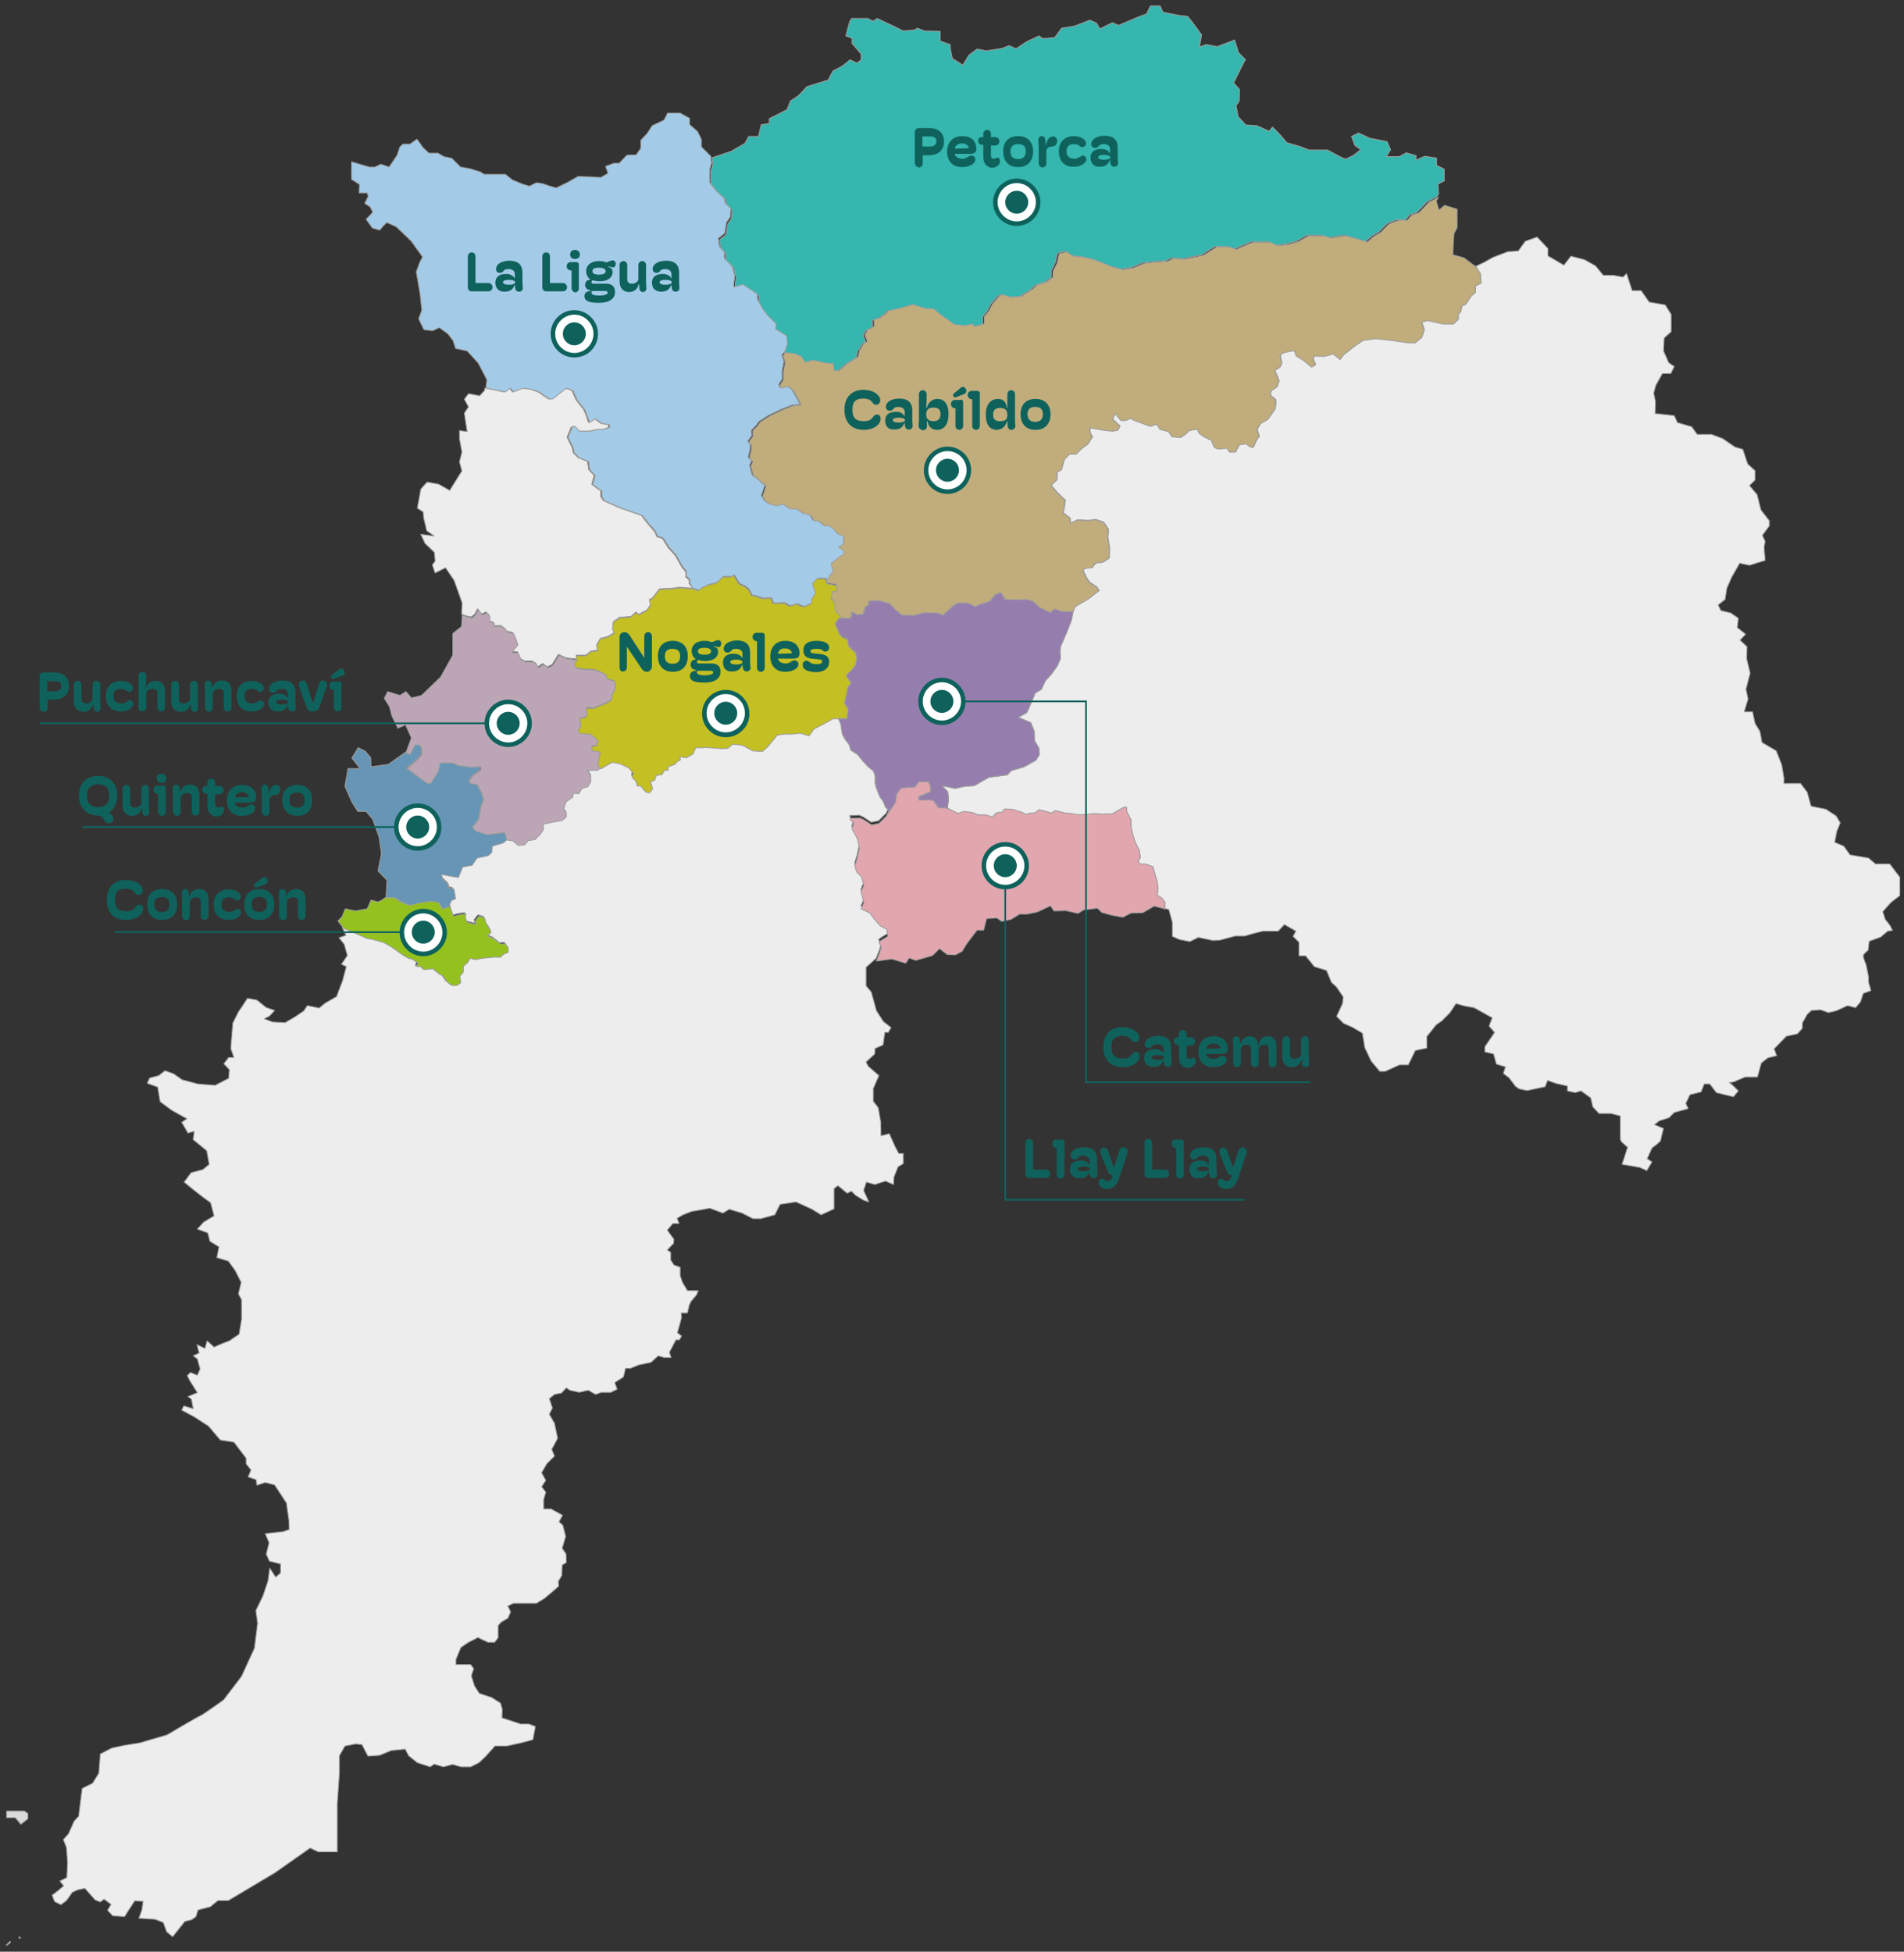 <?xml version="1.0" encoding="utf-8"?>
<!-- Generator: Adobe Illustrator 28.2.0, SVG Export Plug-In . SVG Version: 6.00 Build 0)  -->
<svg version="1.1" id="Capa_2_00000183210948616676945780000005574230981697300924_"
	 xmlns="http://www.w3.org/2000/svg" xmlns:xlink="http://www.w3.org/1999/xlink" x="0px" y="0px" viewBox="0 0 547 560.7"
	 style="enable-background:new 0 0 547 560.7;" xml:space="preserve">
<rect x="0" y="0" width="547" height="560.7" fill="#333333" stroke="none"/>
<style type="text/css">
	.st0{fill:#EDEDED;stroke:#9D9D9C;stroke-width:0.25;stroke-linecap:round;stroke-linejoin:round;stroke-miterlimit:10;}
	.st1{fill:#35B6AE;stroke:#9D9D9C;stroke-width:0.25;stroke-linecap:round;stroke-linejoin:round;stroke-miterlimit:10;}
	.st2{fill:#A3CBE8;stroke:#9D9D9C;stroke-width:0.25;stroke-linecap:round;stroke-linejoin:round;stroke-miterlimit:10;}
	.st3{fill:#C1AD7C;stroke:#9D9D9C;stroke-width:0.25;stroke-linecap:round;stroke-linejoin:round;stroke-miterlimit:10;}
	.st4{fill:#BCA6B6;stroke:#9D9D9C;stroke-width:0.25;stroke-linecap:round;stroke-linejoin:round;stroke-miterlimit:10;}
	.st5{fill:#6695B5;stroke:#9D9D9C;stroke-width:0.25;stroke-linecap:round;stroke-linejoin:round;stroke-miterlimit:10;}
	.st6{fill:#95C11F;stroke:#9D9D9C;stroke-width:0.25;stroke-linecap:round;stroke-linejoin:round;stroke-miterlimit:10;}
	.st7{fill:#C4BF22;stroke:#9D9D9C;stroke-width:0.25;stroke-linecap:round;stroke-linejoin:round;stroke-miterlimit:10;}
	.st8{fill:#E2A6AF;stroke:#9D9D9C;stroke-width:0.25;stroke-linecap:round;stroke-linejoin:round;stroke-miterlimit:10;}
	.st9{fill:#DADADA;stroke:#9D9D9C;stroke-width:0.25;stroke-linecap:round;stroke-linejoin:round;stroke-miterlimit:10;}
	.st10{fill:none;stroke:#9D9D9C;stroke-width:0.25;stroke-linecap:round;stroke-linejoin:round;stroke-miterlimit:10;}
	.st11{fill:#957EAE;stroke:#9D9D9C;stroke-width:0.25;stroke-linecap:round;stroke-linejoin:round;stroke-miterlimit:10;}
	.st12{fill:none;}
	.st13{enable-background:new    ;}
	.st14{fill:#0F625C;}
	.st15{fill:#FFFFFF;}
	.st16{fill:none;stroke:#0F625C;stroke-width:0.5;stroke-miterlimit:10;}
	.st17{fill:none;stroke:#0F625C;stroke-width:0.5;stroke-linecap:round;stroke-linejoin:round;stroke-miterlimit:10;}
</style>
<path class="st0" d="M543.2,259.3l-2.3,2.6l0.7,2.2l1.4,1.8l0.7,1.4l-1.4,0.2l-2,1.7l-3.3,1.2l-0.3,2.6c0,0-1.2,0.9-1.4,1.5
	c-0.1,0.6,0.8,2.6,0.8,2.6l0.7,3.4v1.6l0.7,2.5l-2.2,0.8l-0.8,2.4l-1.4,1.7l-2.3-0.6l-3.3,1.5l-2.2,0.5l-2.3-0.8l-2.6,0.2l-1.2,1.1
	l-1.4,2.5v1.5l-1.4,1.6l-3.2,0.7l-3.5,3.6l0.7,2l-2.5,0.6l-1.9,1.5l-1.1,4h-3.5l-3.3,1.4c0,0-0.8,0.2-1.3,0.2
	c0.9,0.6,2.6,2.4,2.6,2.4l-1.4,1.7l-4.9-1.2l-1.9-2.5h-1.6l-0.9,2.3l-3.2,0.8l-1.2,2.5l0.7,1.5l-4,1.1l-1.5,1.5l-2.8,0.9l-1.4,1.1
	l2.6,1.1c0,0-0.8,3-0.8,3.4s-2.5,2.2-2.5,2.2l-1.4,3.1l1.4,0.9l-1.5,2.5l-2-0.9l-5.1-0.9l1.6-4.9l-1.8-1.6l-0.3-0.7v-6.7l-2.6-0.7
	h-3.5l-1.8-1.9l-0.6-2.6l-2.8-2l-1.7,0.5l-2.2-0.5V312l-3.1-0.7l-2.6-0.9l-0.7,1.8l-5.2,1.1l-2.3-0.5l-1-0.7l-1.9-2.5l-1.6-1.2
	l0.6-1.9l-2.6-0.8l-0.8-2.9l-2.5-0.6v-1.5l2.8-4.1l-1.6-1.8l0.9-2.4l-5.2-2.9l-2.8-0.5l-2.4-0.7l-1.8,2.7l-2.3,2.3l-1.6,1.1
	l-2.7,3.4v3.3l-3.3,0.7l-2,4.1h-2.5l-4.2,1.9h-1.5l-2.5-3l-1.8-3.8l-0.7-4.2l-2.9-1.7L386,294l-2-2l1.7-3.7l0.2-1.9l-1.9-2.8
	l-1.5-1.4l-1.4-3.4l-3.5-1.1l-2.5-3.1h-1.9v-3.9l-1.7-1.7l0.8-1.5l-3.3-1.9l-1.8,1.9h-4.4l-3.2,0.8l-2,0.6h-2.7l-4.5,1.2l-1.9,0.1
	l-4.2-0.9l-2.5,1.2l-3-0.6l-2-0.9v-4l-1-3.7l-1.1-0.3v-1.8l-0.8-1l-1.5-1l0.3-1.9l-0.3-2l-1.2-4.2l-2.1-0.8h-1.5l-0.7-0.8l0.7-1.1
	l-0.3-2l-1.2-2.4l-0.7-2.2l-0.5-2.3v-1.9l-1.2-2.4V232h-0.8l-2,1.1l-1.4,0.8l-2.8,0.1l-2.5-0.2l-1.9,0.3h-2.9l-1.7-0.3l-1.6-0.1
	c0,0-2.7-0.7-2.9-0.7c-0.2,0-1.2,0.7-1.2,0.7l-1.5-0.5l-2-0.5l-1.2,0.9l-1.5,0.1l-1.1,0.4l-1-0.6c0,0-2.3-0.7-2.3-0.8
	s-2.8-0.2-2.8-0.2l-0.7,0.9l-1.6,0.2l-1.2,1.2l-1.9-0.6H281l-1.6-0.7l-2.5-0.3l-1.5,0.6l-1.7-0.8l-1.5-0.8l0.3-2.6l-0.2-2.1
	l-1.7-1.8l3.8,0.8l2.7-0.6l2.8-0.2l4.2-2.4l5.3-0.7l1.1-1.2l3.7-1.1l3.4-1.9l1-1.6l-0.1-1.8l-1.3-2.2l-0.1-2.8l-1-2.4l-3.6-1.5
	l2.5-1.4l0.8-1.8l1.6-3.8l1.8-1.1l1.1-2.4l1.8-2l1.7-2.4l0.9-2.2l-0.2-1.6l0.2-1.7l1.9-4.4l1.2-3.1l0.5-2.5l0.6-1.5l3.7-2.1l3.2-2.5
	l-0.7-1l-2.1-1.4c0,0-1.1-1.7-1.1-1.8c0-0.2-0.7-1.4-0.7-1.4s0,0,0.5-0.8l2.2-0.2c0.2-0.6,1.5-1.6,1.4-1.5c-0.1,0.2,1.5,0,1.5,0
	l1.9-1.2l0.1-2.8l-0.5-3.2l0.2-2.2l-1.4-2.1l-2.3-0.8l-2.1,0.3l-3.1-0.2l-2,1l-0.1-1.4l-2-1.6l0.3-1.5l0.3-2.1l-2.2-2.1l-1.9-2.2
	l1.7-1.6v-2.2l1.3-0.7l0.8-2.9l1.5-1.6h1.9l1.6-1.6l1.7-1.2l1.4-2.1l-0.7-1.3v-1.4l3.8,0.7l2.7,0.3l1.5-0.3l0.6-1.1l-2.1-2l0.7-1.7
	l1.7,2h1.5l1.3-0.6l0.8,0.5l1.9,0.7l2.9,1.1l1.9-0.6l1,1.5l2.4,0.6l1,1.5l2.5,0.2c0,0,2.3-1.6,2.2-1.8c0-0.2,2.5-0.6,2.5-0.6
	l0.6,1.2l1.4,1l2.1,1l0.8,2l1.1,0.5l2.6-0.2l0.7,1.1h1.7l1.1-2.1l2-0.3l0.8,0.7l1.1,0.4c0,0,0.7-1.1,0.7-1.4s1.1-1.8,1.1-1.8l-0.6-2
	l0.9-1.6l2.2-1.3c0,0,2-2.8,2.1-3c0-0.2,0.3-2.3,0.2-2.5c-0.1-0.2-1.5-1.3-1.5-1.3v-1.3l1.8-1.2l0.6-1.7l-1.2-3l1.5-1l0.5-1.1
	l-0.5-2.4l1.2-0.7l2.9-0.6l0.6,1.6l2,1.2l2.4,2l1.1-0.7l-0.7-1.5l0.3-1l3,0.1l2.5-0.7l2,1.6l0.9-1.3l3.3-2.6l2.4-1.6l3.6-0.5
	l4.5,0.5l4.9,0.7h1.9l1.9-1.5l0.7-2.2l-0.7-2.2l1.7-0.5l4.5,1h2.9l1.4-1.3v-1.5l0.7-0.7l0.3-1.6l1.2-0.6l1.5-2.3l1.2-1
	c0,0,0.1-1.6,0-1.8c-0.1-0.2,1.6-0.9,1.6-0.9l-0.2-2.7l-1.3-2.1l2.3-1.1l2.7-1.5l4.2-1.6l3-0.2l2-2.8l3.4-1.2l3.1,3.3v2.1l4.6,2.7
	l2-2.6l3.9,1l3.2,1.8l2.2,2.7h2.9l2.8,0.5l1-1l1.6,4.9h2.6l2.3,3.3l4.6,0.8l1.7,2.7v5l-2,1.8l-0.2,3.7l1.5,3.4l1.6,1.1l-1,2h-2.4
	l-1.9,3.4l-0.6,2.2l0.5,2.5l-0.1,3.4l5.5,0.6l0.9,2l4.1,1.2l1.6,2.2h4.1l3.2,1.2l3.5,2.4l2.3,0.7l1.4,4.2l2.1,1.9v2.7l-1.6,1.6
	l2.2,2.6l1.1,4.4l2.4,3.1v1.5l-2,2.7l0.8,1.7l-0.3,1.7l0.3,3.8l-4.5,1.4l-2.8-0.6l-2.3,4l-1.4,3.2l-0.5,3.2l-2,1.6l0.8,1.6l2.8,0.7
	l2.2,1.5l-0.3,2.7l2.4,1.9l-1.6,1.7l2,1.9l-0.1,3.4l1,4.2l-1.2,4.6l0.6,2.8l-1.1,3.7h2.4l0.7,3.3l1.4,2.3l0.6,3.2l4.1,2.4l1.6,4.1
	l0.6,3.7v1.6h4.8l1.9,2.5l1.1,4l4.3,0.9l2.9,1.9l1.2,2l-1,2.4l-0.6,3.2l2.6,1.1l1.8,2.5l5.3,0.9l2,1.7h4.1l2.9,3.8v5.3L543.2,259.3z
	"/>
<path class="st0" d="M259.5,332.3v2l-1.5,0.9l-1.2,3l-0.1,2.1l-2.3-1l-3.1,1l-2.4-0.7l-0.8,2.4l1.5,3.3l-1.5-0.5l-2.3-1.4l-1.2-1.2
	l-1.2,0.6l-2.7-2.2l-1.1,0.9v5.8l-3.7,1.7l-2.6-1.6l-4.6-2.1l-4.6,0.7l-1.5,3l-4,1.1h-2.3l-3.1-1.6l-3.7-1.1l-1.8,1.1l-3.8-1.4
	l-2.7,0.5l-2.4,0.4l-2.6,1l-1.7,1l0.6,1.5h-1.8l-1.6,1.9l1,1.4l0.9,1.2l-0.1,1.2l-1.8,1.9l1,0.7v2.2l0.9,1.4l1.8,0.7v2.4l0.7,2
	l1.4,2.3h3.1l-0.5,1.2l-1.6,1.9L198,375l-0.5,2.2h-1.8l0.1,1.3l-0.5,1.9l-0.7,2.5l1.2,0.9l-0.6,1.1h-1l-0.9,1.7l-1,1.9l0.5,1.5h-2
	l-1.7-0.5l-2.1,1.9l-3.4,0.7l-2.5,1h-1.4l-0.6,2.5l-2.5,1.6l0.7,1.9l-1.8,0.9h-2.7l-1.7,0.6l-2.1-1.2l-2.6,0.6l-2.7-0.6l-1-0.7
	l-1.4,1.5l-2,0.4l-1.5,1.2l0.9,2.7l-0.9,1.8l1.5,2.6l0.9,4.3l-1.7,3.2l0.8,1.9l-2.2,2.2l-1.5,2.6l1.2,2.2l-1.2,1.8l1.2,1.6l-0.6,2
	v2.8h2.1l3.3,1.8l-1,1.9l1.1,1l0.8,3.2l-1,3.4l1.1,1.6l0.1,2.5l-1.2,0.7l-0.1,3l-1,1.7l0.1,1.4l-1.6,1.4l-2.5,2.1l-2.3,1.4h-6.6
	l-1.6,0.8l0.8,1.7l-0.8,1.8L144,466l-0.9,1v3.5l-1,1.3h-1.9c0,0-2.7-1.2-2.9-1.4c-0.2,0.2-2.7,1.4-2.7,1.4l-2.2,1.5l-1.4,3.4v1.5
	h4.2l0.9,1.2l-0.7,2l0.9,2.9l1.4,2.2l3.6,1.2l2.5,1.6l0.5,1.8l-0.1,2.4l5.4,1.8h2.4l1.8,0.7l-0.7,3.8l-3.4,0.9l-4.1,0.9h-3.4l-2.7,3
	l-1.9,1.8l-2.4,1.2h-2.7l-2.5-0.7l-2.6,0.7l-2.7-0.8l-1.1,0.8l-3.7-1.2l-2.5-2l-1-1.9l-4,0.4l-3.4,1.4l-3.3,0.2l-1.7-3.3l-1.8-0.2
	l-3.1,0.6l-1.6,2.8v5l-0.6,8.7V532h-5.5l-2.3-1.1L79,538l-13.4,8h-3l-2.2,1.8l-3.5,0.9l-0.6,1.9l-1.2,0.9l-2,0.5l-3.5,4.4l-1.7-1.4
	l-1-2.7l-2.3-0.9l-4.7-0.3l0.9-2.5l0.3-2.4l-2.4-0.1l-1.9,2.9l-1,1.6l-3.4-0.2l-1.5-1.6l1-1.7l-2-1.5l-1.1,0.8l-1.5-0.6l-2.9-3.3
	l-2,0.4l-1.6,0.7l-1.7,2.4l-1.6,1.2l-1.8-0.9c0,0-0.9-2-0.6-2c0.3,0,3.2-2.5,3.2-2.5l-1.1-1.4l2-1l0.2-4.3l-0.3-4.3l-0.9-2.3
	l1.5-1.7l1.6-3.6l1.3-1.4l1-8l3-1.5l1.8-2.9l0.4-5.5l3.3-1.7l3.7-0.8l4.4-0.7l7.8-2.3c0,0,9.3-5.5,9.6-5.5s6.6-4.5,6.6-4.5l5.2-6.8
	l3.7-8.1l0.9-7.2l-0.5-3.6l2-4.1l1.5-4.4l0.5-3.7l1.7,2.6l1.4-1.2v-2.6l-3.2-0.8l-0.9-2l0.8-3.3l-1.1-2.6l5.2-0.6l1.7-0.6l-0.1-2.6
	l-0.7-5l-3.4-5.2l-2.7-0.7l-2.4,0.8l-0.2-1.6l-2.3-0.8l0.8-2l-1.4-1.8v-1.6l-3.5-4.6l-3.9-0.6l-3.4-4l-4-2.6l-3.7-2l0.6-1.2l2.7,0.8
	L55,402l-1-0.8l2.7-1.1l-2.2-3.5l-0.7-1.4l0.9-0.9l2,0.8l0.8-1.8l-0.8-2.9l-1.2-0.9l1.7-0.8l-0.6-2.4l2.3,1.1l0.6-2.2l2,1.8l2.3-1
	l2.1-0.8l2.8-1.9l0.7-4.2v-5.7l-0.9-1.7l0.8-3.3l-1.8-3.5l-1.9-2.6l-3.3-1l0.6-3.1l-2.6-1.6l-0.6-2.4l-3-1.1l1.8-2l3-1.8l-1-3.8
	l-2.1-1.5l-3.2-2.5l-2.3-1.9l2-2.7l3.4-0.9l1.8-1.5l-0.7-3.9l-3.9-3.2l0.3-2.4l-1.8,0.5l-1.8-3.1l1.5-1l-4.3-2.4l-3.4-2.5l-0.7-4.2
	l-3-1.1l0.7-1.5l2.6-0.7l1.8-1.4l2.5,0.9l2.4,1.7l4.5,1.2l5,0.4l3.9-2l0.2-2.5l-1.6-1.7l1.4-1.8h1.5l-0.9-2.6l0.3-3.7l0.3-3.6
	l1.6-3.2l1.1-1.6l1.5-2.3l2.7,0.5l2.6,2.1l2.5,0.9l-1.5,1.6l-1.5,0.8l2.4,0.9l3.6,0.2l2.9-1.7l2.5-1.7l1-1.5l3.4,0.7l1.7-1.4
	l3.3-1.9l1.7-4.5l1.1-4.1l-1.4-0.7l1.7-2.5l-0.9-3.2l-1.5-1.9l2-0.7l-1.1-2.3l2.2,0.9l2.7,1.2l1.8,0.8l1.7,0.3l3.2,0.9l2.3,1.3
	l3.2,2.3l1.7,1h0.6l2,1.2l-0.4,1.1h1.4l0.7,0.9l1.6-0.2l1-0.1l1.8,1.5l1.1,0.6l1.1,1.6c0,0,1.3,1,1.5,1.1c0.3,0.1,1.4,0,1.4,0
	l1.1-0.8l-0.3-1.8l1-1.2v-1.7l1.2-1l0.8-1.3l1.3,0.4l2.4-0.4l2.8-0.3h2.2l0.8-0.8l1.4-0.6V272l-0.7-1.3l-1.4,0.1l-2-1.6l-1.7-0.7
	l1-1.1l-0.6-1.3l-0.9-1.4l-0.4-1.4l-1.6-0.5l-1.1,1.4l0.2,1l-2.5-0.6l-0.5-1.4l0.2-1l-1.9,0.2l-1.7,0.5l-1-2.8l0,0l-0.2-0.7l0.6-1.1
	l1.1-0.5l-0.3-1.7L130,255l-1.4-0.3v-1.1l-1.7-1.6l-0.3-1.3l2.4,0.6l2.4,0.3l1.2-3l2.7-0.4l1.6-2.2l3.2-0.7l1-0.9l0.1-1.8l3.1-0.9
	l1.1-0.9l1.8,0.3l1.5,1.3l1.8-0.2l1.1-1.2l1.9-0.3l1.4-1.4l1-1.4v-1.6l2.2-0.5l3.2-0.6l1.2-1V233l-0.8-0.9l0.5-1.6l0.3-0.7l1.9-1.3
	v-1h1.7l0.9-1.5l1.7-0.5l0.8-1.3v-2l-1-1.4h2.9l1.2-0.7l0,0l1.3-0.8l1.9-1l2.3,0.5l2.3,1.1l1.3,1.5l-0.3,1.3l1.1,1l0.4,1.4h0.9
	l1.6,1.8l1,0.2l0.9-1.2l-0.7-1.9l1.3-0.6l0.4-1.3l1.7-0.3l0.7-1.2h1v-1l2-0.7l0.5-0.7l1.1-0.6l-0.2-0.9l1.9,0.3l1.9-1.1l0.8-1.8
	c0,0,2,0.1,2.2,0s5.4,0.3,5.4,0.3l1.6-0.1l1.4-1.2l2.8,0.3l2.9,1.6l2.8,0.2l1.6-1.4l2.7-3.3l2.1-0.3h2.5c0,0,2-0.3,2.2-0.2
	s2.3,0.7,2.3,0.7l1.5-2l2.9-1.5l2.5-1.4h1.7l0.7,1.7l0.4,2.8l0.8,1.4l1.2,1.6l0.3,1.3l2,1.3l1.5,1.9l1.5,1.6l1.5,1.2l0.7,1.8v2.6
	l1.1,2.9l1,1.4l0.7,1.7l1.1,1.2l-0.3,0.5l0,0l-0.4,0.9l-2.2,2.2l-2.1,0.4l-2.3-1.5l-1.1-0.5l-2.8,0.1l0.2,0.6l0.9,0.6l-0.5,1.9
	l1.5,2.7l0.6,2.8l-0.6,2.8l-0.7,2.3l0.5,1.7l1.4,1.4l0.7,2.5c0,0-0.8,1.8-0.8,1.9c0,0.2,0.8,3,0.8,3l-0.8,1.8l2.5,1.2l1.4,1.9
	l1.6,1.8l1.9,1l0.3,2l-1.7,1l-0.9,0.7l0.7,1.4l-0.5,1.7l-0.9,2.3l-2.9,2.6v5.3l1.5,1.8l1.5,5.4l2,3.1l2.2,1.7l-0.8,1.4h-1l-0.5,3.6
	l-2.3,1l-0.1,1.6l-2.5,2.3l0.6,1.2l3.1,2.7l-1.6,3.7v3.7l1.4,1.8l0.7,4l0.1,4.1l2.4-0.6l1.6,3.6l1.1,2.1h1.3V332.3z"/>
<path class="st0" d="M199,169l-3.7-0.3L193,169l-2.4,0.1l-1.2,0.1l-1.2,1.6l-0.8,1l-0.8,0.4l0.3,1.5l-1.1,1.6l-1.1,0.5l-1.2,0.7
	l-0.8-0.7l-1.4,1.3l-2.5,0.2h-0.7l-1.9,1.3l-0.2,2l0.5,1.1l-1.8,1.1l-2.2,0.6l-1.1,1.8l0.3,1.6l-1.9,0.2l-1.5,1.2h-2.7v1.1l-2.9-0.3
	l-2.3-1l-1.8,2.9l-1.4,0.7l-1.2-1l-1.6,1l-0.5-1.1l-1-0.6h-2.1l-1.3-0.7l-0.9-2h-1.7l0.5-0.8l1.2-1.4l-0.6-1.8l-0.7-1.5l-1.8-0.4
	l-0.4-0.7l-1.2-0.9h-2.1v-0.9l-1.3-0.5v-1.6l-0.9-0.9l-1.2,0.6l-1.2-1.5l-0.8,1.5l-0.9,0.8l-1.4-0.2l-1.5-0.6l0.2-3.1l-2.3-6.5
	l-2.5-3.7l-3,1.5l-0.8-2.3l0.8-1.1l-0.2-2.5l-2.7-2.6l-1.2-2.6l3.9,0.5l-2.2-1.5l-0.9-3.8l-0.1-1.6l-1.7-1.1l1-5.5l1.8-2l3.3,0.6
	l3.2,1.8l2-3.2l1.5-2.4l-0.7-2.6l0.7-2.8L132,126v-2.3l2.2,0.3l-0.8-5.3l1.2-1.8l-1.2-2.2l1.2-1.6l3.2,0.6l1.4-1.5l0.1-0.7l2.2,0.4
	l3.3,0.7l1.6-1.1l0.8,1.1l2.8-1.1l2.2,0.3l2.4,0.8l2.9,2h1l2.4-1.9l1.6-1.2l1.8,0.7l1.2,2.7l2.2,2.8c0,0,1,2.4,1,2.6
	s0.4,1.1,0.4,1.1l1.7-1.1l1.9,1.4l2.1,0.3v0.8l-1.8,0.6h-1.5l-2.4,0.5h-2.9l-1.3-1.4l-0.8,0.2l-1.2,2.9l1.5,3.1l0.3,1.4l1.4,1.4
	l2.7,1.1l0.3,2.3l1.6,1.7l-0.7,2.5l1.9,1.5l0.7,0.3v1.8l0.7,1.1l4.7,2.1l6.3,2.2l1.4,1.9l2.4,2.8l0.6,1.4l1.6,0.5l1.7,2.7l2,2.2
	l1.8,3.2l1.2,1.5v1.5l1,0.8v1.1L199,169z"/>
<path class="st1" d="M415,51.9l-1.9,1l0.2,2.8l-0.5,0.8l-2.8,1.4c0,0-2.8,3.1-3.2,3.2c-0.4,0.1-1.8,0.6-1.8,0.6l-1.2,1.4
	c0,0-2.1,0-2.3,0c-0.2,0-2.5,0.9-2.8,1c-0.3,0.1-2.4,2.4-2.4,2.4l-2.2,1.3l-1.8,1.6l-2.1-0.7c0,0-3.7-1-3.9-1.1
	c-0.2-0.1-4.2,0.6-4.5,0.6s-2-0.6-2-0.6h-4.4l-2.8,1.6l-3.1,0.9l-2.9,0.3l-2.2-1c0,0-3.9,0.1-4.4,0s-3.1,1.1-3.1,1.1l-2.3,1
	l-1.8-0.7H349l-3.8,2.4l-5.5,1.1c0,0-2.4-0.2-2.9-0.2s-1.8,0.8-1.8,0.8l-3.1,0.2l-3.7,0.4l-3.1,1.3l-3,0.5l-2.8-0.7l-2.9-1.2l-2.7-1
	l-3.2-0.7l-2.7-0.3l-1.8-1.2l-2.2,0.5l-0.6,2.7l-1.2,2.4v1.9l-2,1.4l-2.6,0.8l-1.2,1.2l-1.8,1.1l-1.5,1l-2.8,0.2
	c0,0-2.1-0.6-2.4-0.7c-0.3-0.2-1.2,0.5-1.2,0.5l-1.9,2.2l-0.9,1.8l-1.4,1.8v2.1l-2.8,0.9l-0.6-0.8l-2.3,0.5l-2.9-0.4l-4.1-2.9
	l-1.9-1.6h-2.1l-3.8-1.2l-3.3,1l-3.7,0.8l-0.9,0.9l-1.4,1.1l-1.9,0.6c0,0,0.2,1.8,0,1.9s-1.9,1.1-1.9,1.1l-0.7,1.4l0.7,1.8l-1.1,0.7
	c0,0-0.8,1.6-1,1.6s-0.6,2.2-0.6,2.2l-3.2,2l-2.2,1.9h-1.5l-0.2-2.1h-1.5l-1.5-0.3l-2.8-0.6l-2.3,0.6l-1.1-1.7l-1.9-0.8l-2.6-0.3
	l0.3-0.4l0.6-2l-0.2-2.2l-3.2-2l0.2-1.5l-2.2-2.1l-1.8-2.3L218,86v-1.1l-4.2-2.8l-2.6,0.8v-0.8l0.3-2.5l-0.8-2.7l-2.2-2.3v-1.8
	l-1.4-1.5l-0.4-2.4l1.9-1.5l0.5-3.1l1.1-1.6l0.1-2.4l-1.5-1.5l-0.4-1.5l-2.2-2l-1.9-2.4v-4l0.5-1.6l-0.2-2l5.4-1.8l4-2.3l1.1-2h2.8
	l0.8-3.4l2.3-0.3v-1.4l5.1-2.6l1-2.5l2.4-1.6l2.3-2.5l6.1-1.9l1.4-2.6l2.8-1.5l2.1-1.7l2,0.9l1.2-0.9v-1.7l-2.6-3V11l-1.8-0.7
	l1.1-4.1l0.6-0.9h4.6l1.5,0.8l1.2-0.8l5.3,2.5l2.2,1.1l3.2-0.3l0.9-0.5l2,0.8l4.5,0.1v2.8l2.9,1V14l0.6,2.8l3,1.9l1.8-2.9l2.3-1.7
	l2.7,0.5l4.5-0.7l2-0.8l2,0.9l3-2l3.6-1.7l1.1,0.8l3.4-0.3l2-2.7l3.7-0.6l4.4-1.7l1.9,0.8l1,1.7l3.6-1.8l1.7,0.8l5.9-2.5l2.2-0.8
	l1.1-2.3h2.8l0.8,1.8l4.5,0.9l2.6,0.3l1.6,2l2.4,3.3l-0.6,3.5l1.9-0.7l3.2,0.6l5-1.9l1.1,3.6l2,2l-0.9,1.7l-2.5,5l1.7,1.9l-0.1,3.4
	l-0.9,1.2l0.6,3.2l2.2,2.4l3.2,0.2l3.5,1.6l1-1.2L368,39l1.7,2l3.8,1.1l2.6,1h5.3l3.5,1.9l1.7,0.7l2.3-1.1l2-1.6l-1.7-1.3l-0.9-2.5
	l2-1l3.2,1.5l5,1l1,2.3l-1.2,2h3.7l2-1.1l2.8,0.8V46l2.5-1.1l3.4,0.5v2.1l2.2,1.1v3.3H415z"/>
<path class="st2" d="M242.7,156.4l-1.5,0.9l1.5,1v1.1l-1.3,0.7l-2.3,1.9l0.6,2.3l-1,1.1l-1,2.1l-0.4-1.4H235l-1.4,1.4l0.4,1.3
	l0.5,1.5l-1,1.4l-0.3,1.6l-2.2,0.9l-2-0.8l-2,0.6l-1.6-0.9l-3.1,0.1l-0.7-1.5l-2.5,0.1l-1.9-0.7l-1-0.1l-1.1-1.9l-1.1-0.8l-1.5-0.7
	l-1.5-2.4l-1,0.4h-2.2l-1.1,1.2l-1.2,0.7l-1.9,0.4l-2.2,1.1l-0.6,0.5L199,169l-0.8-1.5v-1.1l-1-0.8v-1.5l-1.2-1.5l-1.8-3.2l-2-2.2
	l-1.7-2.7l-1.6-0.5l-0.6-1.4L186,150l-1.4-1.9l-6.3-2.2l-4.7-2.1l-0.7-1.1v-1.8l-0.7-0.3l-1.9-1.5l0.7-2.5l-1.6-1.7l-0.3-2.3
	l-2.7-1.1l-1.4-1.4l-0.3-1.4l-1.5-3.1l1.2-2.9l0.8-0.2l1.3,1.4h2.9l2.4-0.5h1.5l1.8-0.6V122l-2.1-0.3l-1.9-1.4l-1.7,1.1
	c0,0-0.4-1-0.4-1.1c-0.1-0.2-1-2.6-1-2.6l-2.2-2.8l-1.2-2.7l-1.8-0.7l-1.6,1.2l-2.4,1.9h-1l-2.9-2l-2.4-0.8l-2.2-0.3l-2.8,1.1
	l-0.8-1.1l-1.6,1.1l-3.3-0.7l-2.2-0.4l0.3-2.4l-2.5-4.8l-3.2-3.5l-3.3-0.7l-0.7-2.2l-1.5-2l-2.5-1.8l-1.9,0.9l-2.5-0.3l-1.5-3.1
	l0.9-2.5l-0.5-4.6l-0.6-3.6l-0.5-2.8l1-2.7l0.8-1.6l-3.3-4.6l-4.3-4.1l-2.7-1.2L110,65l-0.9,1.1l-2.1-0.6l-1.8-2.5l1.9-2l-0.7-1.5
	l-1.6-1.1l1-2l-0.3-1h-2.3l0.1-2.4l-2.3-1.5v-5l5.1,1.5h1.6l1.7-0.8l2.4,0.8l2.3-3.4l0.8-2.4l0.9-0.8h2l2-1.4l1.7,2.4l1.7,1.6h2.6
	l1.7,1l2.3,0.5l2.5,2.5l2.8,0.5l2.9,0.9l1.1,0.7h6.1l2,1.6l2.9,1.2l2,0.6l2-1l1.9,0.3l2,0.7l1.8,0.5l3.3-1.6l3-1.7l3.4,0.1l3.1,0.2
	l2.1-1.2l-0.7-2l2.4-0.9h1.5l2.2-2.3l2.7-0.1l1.3-1.9v-2.3l1.8-1.9l1.5-2.3l3.4-1.6l1-2h3.6l2.7,1.5v1.8l2.3,2l1.1,2.3v2.1l2.7,2.7
	l0.2,2l-0.5,1.6v4l1.9,2.4l2.2,2l0.4,1.5l1.5,1.5l-0.1,2.4l-1.1,1.6l-0.5,3.1l-1.9,1.5l0.4,2.4l1.4,1.5v1.8l2.2,2.3l0.8,2.7
	l-0.3,2.5v0.8l2.6-0.8l4.2,2.8V86l1.4,2.6l1.8,2.3L223,93l-0.2,1.5l3.2,2l0.2,2.2l-0.6,2l-0.3,0.4l-0.7,0.8l0.6,2l-0.5,2.6v2.4
	l-1,1.5l0.3,0.9l2.2-0.5l1.4,1.3l1,1.8l1.2,2.2l-2.4,0.3l-2.6,1l-4,1.9l-2.8,1.8l-0.7,1l-1.5,1.6l0.2,1.4l-1.2,1.6l0.7,1.1v1.1
	l-0.6,2.5l1,1l-0.6,1.3l0.8,2.8l2,1.5l1.6,1.5l-0.5,1.4l-0.5,1.5l0.9,1.4l1.1,0.8l2,0.5l2-0.5l1.9,1.4h1.9l2,1.3l2.1,0.6l1,1.6h1.3
	l1.7,1.4h1.6l0.9,0.6l1.4,1.6l1.8,0.8v2.5H242.7z"/>
<path class="st3" d="M423.8,82.3c0.1,0.2,0,1.8,0,1.8l-1.2,1l-1.5,2.3l-1.2,0.6l-0.3,1.6l-0.7,0.7v1.5l-1.4,1.3h-2.9l-4.5-1
	l-1.7,0.5l0.7,2.2l-0.7,2.2l-1.9,1.5h-1.9l-4.9-0.7l-4.5-0.5l-3.6,0.5l-2.4,1.6l-3.3,2.6l-0.9,1.3l-2-1.6l-2.5,0.7l-3-0.1l-0.3,1
	l0.7,1.5l-1.1,0.7l-2.4-2l-2-1.2l-0.6-1.6l-2.9,0.6l-1.2,0.7l0.5,2.4l-0.5,1.1l-1.5,1l1.2,3l-0.6,1.7l-1.8,1.2v1.3
	c0,0,1.4,1.1,1.5,1.3c0.1,0.2-0.2,2.3-0.2,2.5c-0.1,0.2-2.1,3-2.1,3l-2.2,1.3l-0.9,1.6l0.6,2c0,0-1.1,1.5-1.1,1.8s-0.7,1.4-0.7,1.4
	l-1.1-0.4l-0.8-0.7l-2,0.3l-1.1,2.1h-1.7l-0.7-1.1l-2.6,0.2l-1.1-0.5l-0.8-2l-2.1-1l-1.4-1l-0.6-1.2c0,0-2.5,0.4-2.5,0.6
	c0.1,0.2-2.2,1.8-2.2,1.8l-2.5-0.2l-1-1.5l-2.4-0.6l-1-1.5l-1.9,0.6l-2.9-1.1l-1.9-0.7l-0.8-0.5l-1.3,0.6H322l-1.7-2l-0.7,1.7l2.1,2
	l-0.6,1.1l-1.5,0.3l-2.7-0.3l-3.8-0.7v1.4l0.7,1.3l-1.4,2.1l-1.7,1.2l-1.6,1.6h-1.9l-1.5,1.6l-0.8,2.9l-1.3,0.7v2.2l-1.7,1.6
	l1.9,2.2l2.2,2.1l-0.3,2.1l-0.3,1.5l2,1.6l0.1,1.4l2-1l3.1,0.2l2.1-0.3l2.3,0.8l1.4,2.1l-0.2,2.2l0.5,3.2l-0.1,2.8l-1.9,1.2
	c0,0-1.5,0.2-1.5,0s-1.2,0.8-1.4,1.5l-2.2,0.2c-0.5,0.8-0.5,0.8-0.5,0.8s0.7,1.3,0.7,1.4c0,0.2,1.1,1.8,1.1,1.8l2.1,1.4l0.7,1
	l-3.2,2.5l-3.7,2.1l-0.6,1.5c0,0-2.7,0-3.1,0s-2.3-0.8-2.3-0.8l-1.2,1.1l-3.1-1.5l-2-1.8l-1.6-0.5l-3,0.1l-3.3-0.1l-1.3-2l-1.5,0.6
	l-1.5,1.9l-2.6,0.8l-1.7,0.8c0,0-1.5-0.8-1.7-0.9c-0.2-0.1-2.6-0.2-3.1-0.2s-1.4,0.8-1.4,0.8l-1.3,1.1l-1.8,1.7l-1.5-0.7l-3.8-0.1
	l-3.1,0.8l-3.4-0.1l-1.9-1.6l-1.5-1.6l-2.8-0.9h-3.2v1.1l-1,0.6l-0.6,2.1l-1.9,0.2l-1.3-0.9l-0.4,1.9h-2.2l-2.4-2.5l-0.3-2.8l-1-0.5
	l0.3-1.2v-1h1.5l0.1-1.8l-2.9-0.5l1-2.1l1-1.1l-0.6-2.3l2.3-1.9l1.3-0.7v-1.1l-1.5-1l1.5-0.9v-2.2l-1.8-0.8l-1.4-1.6l-0.9-0.6H237
	l-1.7-1.4H234l-1-1.6l-2.1-0.6l-2-1.3H227l-1.9-1.4l-2,0.5l-2-0.5L220,144l-0.9-1.4l0.5-1.5l0.5-1.4l-1.6-1.5l-2-1.5l-0.8-2.8
	l0.6-1.3l-1-1l0.6-2.5V128l-0.7-1.1l1.2-1.6l-0.2-1.4l1.5-1.6l0.7-1l2.8-1.8l4-1.9l2.6-1l2.4-0.3l-1.2-2.2l-1-1.8l-1.4-1.3l-2.2,0.5
	l-0.3-0.9l1-1.5v-2.4l0.5-2.6l-0.6-2l0.7-0.8l2.6,0.3l1.9,0.8l1.1,1.7l2.3-0.6l2.8,0.6l1.5,0.3h1.5l0.2,2.1h1.5l2.2-1.9l3.2-2
	c0,0,0.5-2.2,0.6-2.2s1-1.6,1-1.6l1.1-0.7l-0.7-1.8l0.7-1.4c0,0,1.7-1,1.9-1.1c0.2,0,0-1.9,0-1.9l1.9-0.6l1.4-1.1l0.9-0.9l3.7-0.8
	l3.3-1l3.8,1.2h2.1l1.9,1.6l4.1,2.9l2.9,0.4l2.3-0.5l0.6,0.8l2.8-0.9v-2l1.4-1.8l0.9-1.8l1.9-2.2c0,0,1-0.7,1.2-0.5
	c0.3,0.2,2.4,0.7,2.4,0.7l2.8-0.2l1.5-1l1.8-1.1l1.2-1.2l2.6-0.8l2-1.4V78l1.2-2.4l0.6-2.7l2.2-0.5l1.8,1.2l2.7,0.3l3.2,0.7l2.7,1
	l2.9,1.2l2.8,0.7l3-0.5l3.1-1.3l3.7-0.4l3.1-0.2c0,0,1.3-0.8,1.8-0.8s2.9,0.2,2.9,0.2l5.5-1.1l3.8-2.4h3.8l1.8,0.7l2.3-1
	c0,0,2.6-1.2,3.1-1.1s4.4,0,4.4,0l2.2,1l2.9-0.3l3.1-0.9l2.8-1.6h4.4c0,0,1.8,0.6,2,0.6c0.3,0,4.3-0.7,4.5-0.6s3.9,1.1,3.9,1.1
	l2.1,0.7l1.8-1.6l2.2-1.3c0,0,2.1-2.3,2.4-2.4s2.6-1,2.8-1c0.2,0,2.3,0,2.3,0l1.2-1.4c0,0,1.4-0.6,1.8-0.6s3.2-3.2,3.2-3.2l2.8-1.4
	l-0.7,1l0.8,2.7L415,59l3.6,1.1v5.3l-0.9,1.7l-0.2,3l-0.1,3.1l3.2,0.9l3.3,2.5h0.1l1.3,2.1l0.2,2.7
	C425.5,81.4,423.7,82.1,423.8,82.3z"/>
<path class="st4" d="M176.9,196.3l-0.2,1.6l-0.8,1.5l-0.2,1.5l-1.3,0.9l-1.9,0.7l-1.9,0.8h-2.2l0.3,1.7l-0.5,0.9l-1.6,0.4l0.3,2.1
	l-0.8,1.3l0.3,0.8l1.2,0.1l2.3,0.2l1.9,1.9l-0.4,1.3l-1.4,0.3l0.2,1.2c0,0,2.3,0.4,2.3,0.3l-0.6,2.8l-0.1,1.3l1,0.7l-1.2,0.7h-2.9
	l1,1.4v2l-0.8,1.3l-1.7,0.5l-0.9,1.5h-1.7v1l-1.9,1.3l-0.3,0.7l-0.5,1.6l0.8,0.9v1.2l-1.2,1l-3.2,0.6l-2.2,0.5v1.6l-1,1.4l-1.4,1.4
	l-1.9,0.3l-1.1,1.2l-1.8,0.2l-1.5-1.3l-1.8-0.3l-0.7-2.1l-5,0.6l-3.3-1l-0.8-1.2l1.8-2.3l0.6-3.5l0.8-2l-0.6-2.1l-1.2-2.2l-1.9-0.3
	l-0.4-1l1.1-1.4l2.1-1.5v-1l-2.7,0.2l-3.6-0.5l-1.5-0.7h-3.6l-0.6,2.5l-2.2,3.4h-1l-2.7-2l-3.2-2.4l3.2-2.8l1-1.3V215l-0.6-0.8h-1.1
	l-1.5,2.7l-1.4-0.6l1.6-4.3l-1.7-3.8l-2.2,1l-1.7-3.5l-0.7-2.7l-1.5-2.4l1-1.9l3.5,1.1l1.7-1.1l1.6,1.8l2.9-0.7l5.5-5.3l3.5-6.3V182
	l2.5-2l0.2-3.3l1.5,0.6l1.4,0.2l0.9-0.8l0.8-1.5l1.2,1.5l1.2-0.6l0.9,0.9v1.6l1.3,0.5v0.9h2.1l1.2,0.9l0.4,0.7l1.8,0.4l0.7,1.5
	l0.6,1.8l-1.2,1.4l-0.5,0.8h1.7l0.9,2l1.3,0.7h2.1l1,0.6l0.5,1.1l1.6-1l1.2,1l1.4-0.7l1.8-2.9l2.3,1l2.9,0.3v0.6l-0.7,0.8l0.7,1
	l1.9,0.4l2.9,0.1l1.8,0.5l2,1.2l0.2,1l2,0.5L176.9,196.3z"/>
<polygon class="st5" points="145.6,241.3 144.5,242.2 141.4,243.1 141.3,244.9 140.3,245.8 137.1,246.5 135.6,248.6 132.9,249.1 
	131.7,252.1 129.3,251.7 126.8,251.2 127.2,252.5 128.9,254.1 128.9,255.1 130.4,255.4 130.6,256.5 130.9,258.2 129.7,258.7 
	129.2,259.8 129.4,260.6 127.2,261.2 126.2,259.4 124.1,259 121,259.4 117.9,260.1 115.7,259.3 113.4,257.9 110.9,257.9 
	111.2,252.9 108.6,250.2 109.6,245.2 108.9,240.4 107.1,235.4 105.2,233.1 102.8,233.1 101.1,230.4 99.1,225.9 100,220.8 
	103.5,220.8 101.1,217.8 102.9,214.8 104.9,215.8 106.5,217.7 106.6,220.3 111.6,219.6 116.5,216.1 117.8,216.8 119.3,214 
	120.5,214 121,214.8 121,216.5 120,217.9 116.8,220.7 120,223.1 122.8,225.1 123.7,225.1 125.9,221.7 126.5,219.2 130.1,219.2 
	131.6,219.9 135.2,220.4 137.8,220.3 137.8,221.2 135.7,222.8 134.7,224.2 135.1,225.1 137,225.4 138.2,227.6 138.8,229.8 
	138.1,231.8 137.5,235.3 135.7,237.6 136.6,238.7 139.9,239.8 145,239.2 "/>
<path class="st6" d="M146,272.3v1.3l-1.4,0.6l-0.8,0.8h-2.2l-2.8,0.3l-2.4,0.4l-1.3-0.4l-0.8,1.3l-1.2,1v1.7l-1,1.2l0.3,1.8
	l-1.1,0.8c0,0-1.2,0.1-1.4,0c-0.3,0-1.5-1.1-1.5-1.1l-1.1-1.6l-1.1-0.6l-1.8-1.5l-1,0.1l-1.6,0.2l-0.7-0.9h-1.4l0.4-1.1l-2-1.2h-0.6
	l-1.7-1l-3.2-2.3l-2.3-1.3l-3.2-0.9l-1.7-0.3l-1.8-0.8l-2.7-1.2l-2.2-0.9l-0.2-0.3l-1.4-1.8l1.2-1.3l0.9-2.2l2.9,0.6l3.4-0.6
	l1.1-2.5c0,0,1.4,0.3,1.8,0.5s2.3-1.2,2.3-1.2h2.5l2.3,1.4l2.2,0.8l3.2-0.8l3.1-0.4l2.1,0.4l1,1.8l2.2-0.6l0,0l1,2.8l1.7-0.5
	l1.9-0.2l-0.2,1l0.5,1.4l2.5,0.6l-0.2-1l1.1-1.4l1.6,0.5l0.4,1.4l0.9,1.4l0.6,1.3l-1,1.1l1.7,0.7l2,1.6l1.4-0.1L146,272.3z"/>
<path class="st7" d="M246.3,189.2l-0.5,2l-1.2,1.5l-1.4,1.3l1.4,2.3l-0.9,1.1l-0.4,2l-0.6,2.7l1.1,1.6l-0.4,2.8h-4.1l-2.5,1.4
	l-2.9,1.5l-1.5,2c0,0-2.1-0.6-2.3-0.7c-0.2-0.1-2.2,0.2-2.2,0.2h-2.5l-2.1,0.3l-2.7,3.3l-1.6,1.4l-2.8-0.2l-2.9-1.6l-2.8-0.3
	l-1.4,1.2l-1.6,0.1c0,0-5.2-0.5-5.4-0.3c-0.2,0.1-2.2,0-2.2,0l-0.8,1.8l-1.9,1.1l-1.9-0.3l0.2,0.9l-1.1,0.6l-0.5,0.7l-2,0.7v1h-1
	l-0.7,1.2l-1.7,0.3l-0.4,1.3l-1.3,0.6l0.7,1.9l-0.9,1.2l-1-0.2l-1.6-1.8h-0.9l-0.4-1.4l-1.1-1l0.3-1.3l-1.3-1.5l-2.3-1.1L176,219
	l-1.9,1l-1.3,0.8l0,0l-1-0.7l0.1-1.3l0.6-2.8c0,0.1-2.3-0.3-2.3-0.3l-0.2-1.2l1.4-0.3l0.4-1.3l-1.9-1.9l-2.3-0.2l-1.2-0.1l-0.3-0.8
	l0.8-1.3l-0.3-2.1l1.6-0.4l0.5-0.9l-0.3-1.7h2.2l1.9-0.8l1.9-0.7l1.3-0.9l0.2-1.5l0.8-1.5l0.2-1.6l-0.5-1l-2-0.5l-0.2-1l-2-1.2
	l-1.8-0.5l-2.9-0.1l-1.9-0.4l-0.7-1l0.7-0.8v-1.6h2.7l1.5-1.2l1.9-0.2l-0.3-1.6l1.1-1.8l2.2-0.6l1.8-1.1l-0.5-1.1l0.2-2l1.9-1.3h0.7
	l2.5-0.2l1.4-1.3l0.8,0.7l1.2-0.7l1.1-0.5l1.1-1.6l-0.3-1.5l0.8-0.4l0.8-1l1.2-1.6l1.2-0.1l2.4-0.1l2.3-0.3l3.7,0.3l1.6,0.5l0.6-0.5
	l2.2-1.1l1.9-0.4l1.2-0.7l1.1-1.2h2.2l1-0.4l1.5,2.4l1.5,0.7l1.1,0.8l1.1,1.9l1,0.1l1.9,0.7l2.5-0.1l0.7,1.5l3.1-0.1l1.6,0.9l2-0.6
	l2,0.8l2.2-0.9l0.3-1.6l1-1.4l-0.5-1.5l-0.4-1.3l1.4-1.4h2.3l0.4,1.4l2.9,0.5l-0.1,1.8H239v1l-0.3,1.2l1,0.5l0.3,2.8l2.4,2.5h-1.2
	l-1.1,1.6l1,2.3l0.6,1l2,1l0.3,2l2,1.9L246.3,189.2z"/>
<path class="st8" d="M334.6,259.3v1.8l-3-0.8l-3.3,1.9l-3.4,0.1l-2.3,1.2l-3.3-0.6l-2.8-0.8l-1.2-1.2l-4,0.5l-1.6,1l-3.5-0.8
	l-3.4,0.1l-1-1.5L298,262l-2.9,0.6h-2.2l-2.4,1.5l-2.7,0.6l-1.4-1l-3,0.2l-0.8,3.3h-1.9l-3.1,4.1l-1.2,2l-1.9,1l-2.4-0.1l-2.2-1.7
	l-2,2l-4.8,1.4l-1.9-0.7l-1,1.5l-4-1.2l-4.4,0.6l0.9-2.3l0.5-1.7l-0.7-1.4l0.9-0.7l1.7-1l-0.3-2l-1.9-1l-1.6-1.8l-1.4-1.9l-2.5-1.2
	l0.8-1.8c0,0-0.7-2.8-0.8-3s0.8-1.9,0.8-1.9l-0.7-2.5l-1.4-1.4l-0.5-1.7l0.7-2.3l0.6-2.8l-0.6-2.8l-1.5-2.7l0.5-1.9l-0.9-0.6
	l-0.2-0.6l2.8-0.1l1.1,0.5l2.3,1.5l2.1-0.4l2.2-2.2l0.4-0.9l0,0l2.1-3.1l0.3-2.4l1.2-1.6l2.1-0.3h1.9l1.2-1.6h2.8l0.6,1.5v1.4
	l-2,0.9l-1.4,0.5v1l2.9-0.1l1.3,0.2l1.5,2.1h2.2l0.3,0.1l1.5,0.8l1.7,0.8l1.5-0.6l2.5,0.3l1.6,0.7h2.3l1.9,0.6l1.2-1.2l1.6-0.2
	l0.7-0.9c0,0,2.7,0.1,2.8,0.2c0,0.1,2.3,0.8,2.3,0.8l1,0.6l1.1-0.4l1.5-0.1l1.2-0.9l2,0.5l1.5,0.5c0,0,1-0.7,1.2-0.7
	s2.9,0.7,2.9,0.7l1.6,0.1l1.7,0.3h2.9l1.9-0.3l2.5,0.2l2.8-0.1l1.4-0.8l2-1.1h0.8v1.2l1.2,2.4v1.9l0.5,2.3l0.7,2.2l1.2,2.4l0.3,2
	l-0.7,1.1l0.7,0.8h1.5l2.1,0.8l1.2,4.2l0.3,2l-0.3,1.9l1.5,1L334.6,259.3z"/>
<polygon class="st9" points="1.9,520.3 7,520.3 8,521 8,522.5 6,524.1 4.4,522.2 1.9,522.2 "/>
<polygon class="st9" points="5.6,556.4 5.4,556.8 5.9,556.8 "/>
<polygon class="st9" points="2.9,557.7 1.8,558.8 1.9,558.9 3,558.1 "/>
<line class="st10" x1="-1" y1="562" x2="1" y2="561"/>
<line class="st10" x1="172.8" y1="220.8" x2="172.7" y2="220.8"/>
<line class="st10" x1="165.9" y1="189.4" x2="165.7" y2="189.4"/>
<line class="st10" x1="132.7" y1="176.5" x2="132.7" y2="176.5"/>
<line class="st10" x1="334.6" y1="261.3" x2="334.6" y2="261"/>
<path class="st11" d="M308.3,175.7l-0.5,2.5l-1.2,3.1l-1.9,4.4l-0.2,1.7l0.2,1.6l-0.9,2.2l-1.7,2.4l-1.8,2l-1.1,2.4l-1.8,1.1
	l-1.6,3.8l-0.8,1.8l-2.5,1.4l3.6,1.5l1,2.4l0.1,2.8l1.3,2.2l0.1,1.8l-1,1.6l-3.4,1.9l-3.7,1.1l-1.1,1.2l-5.3,0.7l-4.2,2.4l-2.8,0.2
	l-2.7,0.6l-3.8-0.8l1.7,1.8l0.2,2.1l-0.3,2.6l-0.3-0.1h-2.2l-1.5-2.1l-1.3-0.2l-2.9,0.1v-1l1.4-0.5l2-0.9v-1.4l-0.6-1.5H264
	l-1.2,1.6h-1.9l-2.1,0.3l-1.2,1.6l-0.3,2.4l-2.1,3.1l0.3-0.5l-1.1-1.2l-0.7-1.7l-1-1.4l-1.1-2.9v-2.6l-0.7-1.8l-1.5-1.2l-1.5-1.6
	l-1.5-1.9l-2-1.3L244,214l-1.2-1.6L242,211l-0.4-2.8l-0.7-1.7h2.4l0.4-2.8l-1.1-1.6l0.6-2.7l0.4-2l0.9-1.1l-1.4-2.3l1.4-1.3l1.2-1.5
	l0.5-2l-0.4-1.8l-2-1.9l-0.3-2l-2-1l-0.6-1l-1-2.3l1.1-1.6h3.5l0.4-1.9l1.3,0.9l1.9-0.2l0.6-2.1l1-0.6v-1.1h3.2l2.8,0.9l1.5,1.6
	l1.9,1.6l3.4,0.1l3.1-0.8l3.8,0.1l1.5,0.7l1.8-1.7l1.3-1.1c0,0,0.9-0.8,1.4-0.8s2.9,0,3.1,0.2c0.2,0.1,1.7,0.9,1.7,0.9l1.7-0.8
	l2.6-0.8l1.5-1.9l1.5-0.6l1.3,2l3.3,0.1l3-0.1l1.6,0.5l2,1.8l3.1,1.5l1.2-1.1c0,0,1.9,0.8,2.3,0.8S308.3,175.7,308.3,175.7z"/>
<line class="st10" x1="272.2" y1="232.3" x2="272.2" y2="232.5"/>
<line class="st10" x1="412.8" y1="56.5" x2="412.8" y2="56.5"/>
<line class="st10" x1="308.3" y1="175.7" x2="308.1" y2="176.2"/>
<line class="st10" x1="423.9" y1="76.6" x2="423.7" y2="76.3"/>
<rect x="21.8" y="252.9" class="st12" width="75.3" height="13.4"/>
<g class="st13">
	<path class="st14" d="M30.7,258.5c0-3.6,2.1-5.7,5.4-5.7c3.4,0,4.9,1.8,4.9,3c0,0.9-0.7,1.3-1.2,1.3c-0.4,0-0.8-0.2-1-0.6
		c-0.5-0.7-1.2-1.2-2.7-1.2c-2,0-3.1,0.8-3.1,3.2c0,2.6,1.2,3.3,3.3,3.3c1.6,0,2.2-0.6,2.6-1.2c0.3-0.4,0.6-0.7,1.2-0.7
		c0.5,0,1,0.3,1,1.2c0,1.7-2.1,3.2-4.8,3.2C32.7,264.3,30.7,262.2,30.7,258.5z"/>
	<path class="st14" d="M42.3,259.8c0-2.6,1.4-4.4,4.3-4.4c2.8,0,4.3,1.8,4.3,4.4c0,2.6-1.4,4.5-4.3,4.5
		C43.7,264.3,42.3,262.5,42.3,259.8z M48.7,259.8c0-1.5-0.8-2.1-2.2-2.1c-1.4,0-2.2,0.6-2.2,2.1c0,1.5,0.8,2.2,2.2,2.2
		C48,262,48.7,261.3,48.7,259.8z"/>
	<path class="st14" d="M52.3,263.2v-4.8l-0.1-1.9c0-0.6,0.4-1.1,1-1.1c0.5,0,1,0.4,1,1l0.1,1.3h0.1c0.3-1.6,1.5-2.3,2.8-2.3
		c1.7,0,2.7,1,2.7,3v4.8c0,0.6-0.5,1.1-1.1,1.1c-0.6,0-1.1-0.5-1.1-1.1v-4.1c0-0.8-0.4-1.3-1.3-1.3c-1,0-1.9,0.6-1.9,1.4v4.1
		c0,0.6-0.5,1.1-1.1,1.1C52.8,264.3,52.3,263.8,52.3,263.2z"/>
	<path class="st14" d="M61.4,259.8c0-2.6,1.7-4.3,4.3-4.3c1.6,0,3.5,0.8,3.5,2.1c0,0.5-0.5,1.1-1,1.1c-0.4,0-0.6-0.2-0.9-0.4
		c-0.4-0.3-0.8-0.5-1.6-0.5c-1,0-2.1,0.4-2.1,2.1c0,1.6,1.1,2.1,2.3,2.1c0.7,0,1.1-0.3,1.5-0.5c0.3-0.2,0.6-0.4,0.9-0.4
		c0.6,0,1,0.6,1,1.1c0,1-1.6,2.1-3.5,2.1C63.1,264.3,61.4,262.8,61.4,259.8z"/>
	<path class="st14" d="M70.2,259.8c0-2.6,1.4-4.4,4.3-4.4c2.8,0,4.3,1.8,4.3,4.4c0,2.6-1.4,4.5-4.3,4.5
		C71.6,264.3,70.2,262.5,70.2,259.8z M76.7,259.8c0-1.5-0.8-2.1-2.2-2.1c-1.4,0-2.2,0.6-2.2,2.1c0,1.5,0.8,2.2,2.2,2.2
		C75.9,262,76.7,261.3,76.7,259.8z M73.9,254.9c-0.8,0.3-1.2-0.6-0.6-1.1l2-1.6c1.2-1,2.4,1.2,1,1.8L73.9,254.9z"/>
	<path class="st14" d="M80.2,263.2v-4.8l-0.1-1.9c0-0.6,0.4-1.1,1-1.1c0.5,0,1,0.4,1,1l0.1,1.3h0.1c0.3-1.6,1.5-2.3,2.8-2.3
		c1.7,0,2.7,1,2.7,3v4.8c0,0.6-0.5,1.1-1.1,1.1c-0.6,0-1.1-0.5-1.1-1.1v-4.1c0-0.8-0.4-1.3-1.3-1.3c-1,0-1.9,0.6-1.9,1.4v4.1
		c0,0.6-0.5,1.1-1.1,1.1C80.7,264.3,80.2,263.8,80.2,263.2z"/>
</g>
<rect x="19" y="222.9" class="st12" width="75.3" height="13.4"/>
<g class="st13">
	<path class="st14" d="M30.1,235.8c-0.5-0.9-1.2-1.5-1.9-1.5c-3.2,0-5.5-2.1-5.5-5.7c0-3.6,2.2-5.7,5.5-5.7c3.2,0,5.5,2.1,5.5,5.7
		c0,2.2-0.9,3.9-2.4,4.8c0.6,0.4,1.3,1,1.3,1.8c0,0.7-0.5,1.3-1.3,1.3C30.8,236.6,30.4,236.3,30.1,235.8z M31.4,228.6
		c0-2.1-1.1-3.3-3.2-3.3c-2.1,0-3.2,1.2-3.2,3.3c0,2.1,1.1,3.3,3.2,3.3C30.3,231.9,31.4,230.7,31.4,228.6z"/>
	<path class="st14" d="M35.2,231.3v-4.7c0-0.6,0.5-1.1,1.1-1.1s1.1,0.5,1.1,1.1v4.1c0,0.8,0.4,1.3,1.3,1.3c1,0,1.9-0.6,1.9-1.4v-4
		c0-0.6,0.5-1.1,1.1-1.1c0.6,0,1.1,0.5,1.1,1.1v5l0.1,1.7c0,0.6-0.4,1.1-1,1.1c-0.5,0-1-0.4-1-0.9l-0.1-1.4h-0.1
		c-0.3,1.6-1.5,2.3-2.8,2.3C36.3,234.3,35.2,233.3,35.2,231.3z"/>
	<path class="st14" d="M45.4,233.2v-5.1h-0.1c-0.6,0-1.2-0.5-1.2-1.2s0.5-1.2,1.1-1.2h1.7c0.4,0,0.7,0.3,0.7,0.7v6.9
		c0,0.6-0.5,1.1-1.1,1.1C45.9,234.3,45.4,233.8,45.4,233.2z M45,223.6c0-0.8,0.5-1.3,1.4-1.3c0.9,0,1.4,0.6,1.4,1.3
		c0,0.8-0.5,1.3-1.4,1.3C45.5,224.9,45,224.3,45,223.6z"/>
	<path class="st14" d="M49.7,233.2v-4.8l-0.1-1.9c0-0.6,0.4-1.1,1-1.1c0.5,0,1,0.4,1,1l0.1,1.3h0.1c0.3-1.6,1.5-2.3,2.8-2.3
		c1.7,0,2.7,1,2.7,3v4.8c0,0.6-0.5,1.1-1.1,1.1c-0.6,0-1.1-0.5-1.1-1.1v-4.1c0-0.8-0.4-1.3-1.3-1.3c-1,0-1.9,0.6-1.9,1.4v4.1
		c0,0.6-0.5,1.1-1.1,1.1C50.2,234.3,49.7,233.8,49.7,233.2z"/>
	<path class="st14" d="M59.6,231.4V228l-0.4,0c-0.6,0-1.1-0.5-1.1-1.1c0-0.7,0.5-1.2,1.1-1.1l0.4,0l0-1c0-0.6,0.5-1.1,1.1-1.1
		c0.6,0,1.1,0.5,1.1,1.2l0,0.9l1.3,0c0.6,0,1.1,0.5,1.1,1.2s-0.5,1.2-1.1,1.2l-1.3,0v2.8c0,0.7,0.3,1,0.7,1c0.3,0,0.6-0.1,0.8-0.2
		c0.2-0.1,0.3-0.1,0.4-0.1c0.4,0,0.7,0.4,0.7,1c0,1.2-1.2,1.9-2.5,1.9C60.8,234.3,59.6,233.7,59.6,231.4z"/>
	<path class="st14" d="M73.3,232.2c0,1.4-2,2.2-3.8,2.2c-2.6,0-4.3-1.6-4.3-4.4c0-2.8,1.7-4.5,4.3-4.5c2.8,0,4.1,1.6,4.1,3.6
		c0,1.1-0.6,1.5-1.8,1.5h-4.4c0.2,1,1.2,1.4,2.2,1.4c0.8,0,1.3-0.3,1.7-0.6c0.3-0.2,0.6-0.3,0.9-0.3
		C72.9,231.1,73.3,231.5,73.3,232.2z M67.5,229.1l4-0.1c0-0.7-0.7-1.4-1.9-1.4C68.5,227.6,67.6,228.1,67.5,229.1z"/>
	<path class="st14" d="M75.2,233.2v-4.8l-0.1-1.9c0-0.6,0.4-1.1,1-1.1c0.5,0,1,0.4,1,1l0.1,1.6h0.1c0.3-2,1.3-2.5,2.1-2.5
		c0.7,0,1.1,0.6,1.1,1.3c0,0.8-0.5,1.6-1.4,1.6c-0.8,0-1.7,0.4-1.7,1.3v3.6c0,0.6-0.5,1.1-1.1,1.1C75.7,234.3,75.2,233.8,75.2,233.2
		z"/>
	<path class="st14" d="M81.1,229.9c0-2.6,1.4-4.4,4.3-4.4c2.8,0,4.3,1.8,4.3,4.4c0,2.6-1.4,4.5-4.3,4.5
		C82.5,234.3,81.1,232.5,81.1,229.9z M87.5,229.8c0-1.5-0.8-2.1-2.2-2.1c-1.4,0-2.2,0.6-2.2,2.1c0,1.5,0.8,2.2,2.2,2.2
		C86.7,232,87.5,231.4,87.5,229.8z"/>
</g>
<rect x="-4.8" y="193" class="st12" width="118.8" height="13.4"/>
<g class="st13">
	<path class="st14" d="M11.4,203.2v-8.8c0-0.7,0.5-1.2,1.1-1.2h3.2c2.6,0,4.1,1.5,4.1,3.9c0,2.6-1.9,3.9-4.1,3.9h-2v2.3
		c0,0.7-0.5,1.2-1.1,1.2C11.9,204.4,11.4,203.9,11.4,203.2z M13.7,198.6h1.9c1.3,0,2-0.4,2-1.5c0-1.2-0.8-1.4-2-1.4h-2V198.6z"/>
	<path class="st14" d="M21.2,201.4v-4.7c0-0.6,0.5-1.1,1.1-1.1s1.1,0.5,1.1,1.1v4.1c0,0.8,0.4,1.3,1.3,1.3c1,0,1.9-0.6,1.9-1.4v-4
		c0-0.6,0.5-1.1,1.1-1.1c0.6,0,1.1,0.5,1.1,1.1v5l0.1,1.7c0,0.6-0.4,1.1-1,1.1c-0.5,0-1-0.4-1-0.9l-0.1-1.4h-0.1
		c-0.3,1.6-1.5,2.3-2.8,2.3C22.2,204.4,21.2,203.4,21.2,201.4z"/>
	<path class="st14" d="M30.4,199.9c0-2.6,1.7-4.3,4.3-4.3c1.6,0,3.5,0.8,3.5,2.1c0,0.5-0.5,1.1-1,1.1c-0.4,0-0.6-0.2-0.9-0.4
		c-0.4-0.3-0.8-0.5-1.6-0.5c-1,0-2.1,0.4-2.1,2.1c0,1.6,1.1,2.1,2.3,2.1c0.7,0,1.1-0.3,1.5-0.5c0.3-0.2,0.6-0.4,0.9-0.4
		c0.6,0,1,0.6,1,1.1c0,1-1.6,2.1-3.5,2.1C32.2,204.4,30.4,202.9,30.4,199.9z"/>
	<path class="st14" d="M39.8,203.3v-9.2c0-0.6,0.5-1.1,1.1-1.1c0.6,0,1.1,0.5,1.1,1.1v1.4c0,0.6-0.1,1.8-0.2,2.4h0.1
		c0.3-1.6,1.5-2.3,2.8-2.3c1.7,0,2.7,1,2.7,3v4.7c0,0.6-0.5,1.1-1.1,1.1c-0.6,0-1.1-0.5-1.1-1.1v-4.1c0-0.8-0.4-1.3-1.3-1.3
		c-1,0-1.9,0.6-1.9,1.4v4c0,0.6-0.5,1.1-1.1,1.1C40.2,204.4,39.8,203.9,39.8,203.3z"/>
	<path class="st14" d="M49.2,201.4v-4.7c0-0.6,0.5-1.1,1.1-1.1s1.1,0.5,1.1,1.1v4.1c0,0.8,0.4,1.3,1.3,1.3c1,0,1.9-0.6,1.9-1.4v-4
		c0-0.6,0.5-1.1,1.1-1.1c0.6,0,1.1,0.5,1.1,1.1v5l0.1,1.7c0,0.6-0.4,1.1-1,1.1c-0.5,0-1-0.4-1-0.9l-0.1-1.4h-0.1
		c-0.3,1.6-1.5,2.3-2.8,2.3C50.2,204.4,49.2,203.4,49.2,201.4z"/>
	<path class="st14" d="M58.9,203.3v-4.8l-0.1-1.9c0-0.6,0.4-1.1,1-1.1c0.5,0,1,0.4,1,1l0.1,1.3h0.1c0.3-1.6,1.5-2.3,2.8-2.3
		c1.7,0,2.7,1,2.7,3v4.8c0,0.6-0.5,1.1-1.1,1.1c-0.6,0-1.1-0.5-1.1-1.1v-4.1c0-0.8-0.4-1.3-1.3-1.3c-1,0-1.9,0.6-1.9,1.4v4.1
		c0,0.6-0.5,1.1-1.1,1.1C59.4,204.4,58.9,203.9,58.9,203.3z"/>
	<path class="st14" d="M68,199.9c0-2.6,1.7-4.3,4.3-4.3c1.6,0,3.5,0.8,3.5,2.1c0,0.5-0.5,1.1-1,1.1c-0.4,0-0.6-0.2-0.9-0.4
		c-0.4-0.3-0.8-0.5-1.6-0.5c-1,0-2.1,0.4-2.1,2.1c0,1.6,1.1,2.1,2.3,2.1c0.7,0,1.1-0.3,1.5-0.5c0.3-0.2,0.6-0.4,0.9-0.4
		c0.6,0,1,0.6,1,1.1c0,1-1.6,2.1-3.5,2.1C69.7,204.4,68,202.9,68,199.9z"/>
	<path class="st14" d="M77.1,201.8c0-1.6,1.1-2.5,3.1-2.5c1.6,0,2.2,0.8,2.5,1.3h0v-1.3c0-0.9-0.8-1.4-1.8-1.4
		c-0.8,0-1.2,0.2-1.4,0.5c-0.2,0.3-0.5,0.6-1.1,0.6c-0.7,0-1.1-0.5-1.1-1.1c0-1.6,2-2.4,3.8-2.4c2.3,0,3.8,0.9,3.8,3.5v3l0.1,1.2
		c0.1,0.7-0.4,1.2-1.1,1.2c-0.6,0-1-0.4-1.1-1l-0.1-0.9h-0.1c-0.4,1.2-1.2,1.9-2.9,1.9C78.3,204.4,77.1,203.5,77.1,201.8z
		 M82.8,201.7c0-0.5-0.9-0.7-1.8-0.7c-1,0-1.7,0.2-1.7,0.7s0.8,0.7,1.7,0.7C81.9,202.4,82.8,202.2,82.8,201.7z"/>
	<path class="st14" d="M88,203.1l-2.1-6c-0.3-0.8,0.2-1.6,1.1-1.6c0.6,0,1,0.4,1.1,0.9l1.7,5.4h0.2l1.7-5.4c0.2-0.5,0.5-0.9,1.1-0.9
		c0.8,0,1.4,0.8,1.1,1.6l-2.1,6c-0.3,0.8-0.9,1.3-1.9,1.3C88.8,204.4,88.3,204,88,203.1z"/>
	<path class="st14" d="M97.4,195.7c0.4,0,0.7,0.3,0.7,0.7v6.9c0,0.6-0.5,1.1-1.1,1.1c-0.6,0-1.1-0.5-1.1-1.1v-5.1h-0.1
		c-0.6,0-1.2-0.5-1.2-1.2s0.5-1.2,1.1-1.2H97.4z M97.4,192.3c1.2-1,2.4,1.2,1,1.8L96,195c-0.8,0.3-1.2-0.6-0.6-1.1L97.4,192.3z"/>
</g>
<rect x="123.5" y="72.4" class="st12" width="83" height="13.4"/>
<g class="st13">
	<path class="st14" d="M135.5,83.7c-0.6,0-1.1-0.4-1.1-1.2v-8.8c0-0.8,0.6-1.2,1.1-1.2c0.6,0,1.1,0.4,1.1,1.2v7.6h3.7
		c0.7,0,1.2,0.6,1.2,1.2c0,0.7-0.5,1.2-1.2,1.2H135.5z"/>
	<path class="st14" d="M142.3,81.2c0-1.6,1.1-2.5,3.1-2.5c1.6,0,2.2,0.8,2.5,1.3h0v-1.3c0-0.9-0.8-1.4-1.8-1.4
		c-0.8,0-1.2,0.2-1.4,0.5c-0.2,0.3-0.5,0.6-1.1,0.6c-0.7,0-1.1-0.5-1.1-1.1c0-1.6,2-2.4,3.8-2.4c2.3,0,3.8,0.9,3.8,3.5v3l0.1,1.2
		c0.1,0.7-0.4,1.2-1.1,1.2c-0.6,0-1-0.4-1.1-1l-0.1-0.9h-0.1c-0.4,1.2-1.2,1.9-2.9,1.9C143.5,83.8,142.3,83,142.3,81.2z M148,81.1
		c0-0.5-0.9-0.7-1.8-0.7c-1,0-1.7,0.2-1.7,0.7s0.8,0.7,1.7,0.7C147.1,81.8,148,81.6,148,81.1z"/>
	<path class="st14" d="M156.9,83.7c-0.6,0-1.1-0.4-1.1-1.2v-8.8c0-0.8,0.6-1.2,1.1-1.2c0.6,0,1.1,0.4,1.1,1.2v7.6h3.7
		c0.7,0,1.2,0.6,1.2,1.2c0,0.7-0.5,1.2-1.2,1.2H156.9z"/>
	<path class="st14" d="M164.2,82.8v-5.1H164c-0.6,0-1.2-0.5-1.2-1.2s0.5-1.2,1.1-1.2h1.7c0.4,0,0.7,0.3,0.7,0.7v6.9
		c0,0.6-0.5,1.1-1.1,1.1C164.7,83.9,164.2,83.4,164.2,82.8z M163.8,73.1c0-0.8,0.5-1.3,1.4-1.3c0.9,0,1.4,0.6,1.4,1.3
		c0,0.8-0.5,1.3-1.4,1.3C164.3,74.4,163.8,73.9,163.8,73.1z"/>
	<path class="st14" d="M174.8,76.5l0,0.2c0.9,0.2,1.2,0.8,1.2,1.4c0,1.9-1.8,2.7-3.6,2.7c-0.9,0-1.5-0.1-2.1-0.3
		c-0.2,0.1-0.4,0.4-0.4,0.6c0,0.2,0.2,0.4,0.7,0.4h3.5c1.7,0,2.6,0.8,2.6,2.4c0,1.6-1.2,3.1-4.6,3.1c-2.7,0-4.2-0.4-4.2-2
		c0-0.9,0.8-1.4,1.8-1.4v-0.2c-1.2-0.1-1.6-0.9-1.6-1.5c0-1.1,0.7-1.5,1.6-1.6c-0.8-0.4-1.3-1.4-1.3-2.4c0-1.8,1.5-2.9,3.7-2.9
		c0.6,0,1.5,0.1,2.1,0.4l1.3-0.5c0.8-0.3,1.4,0.1,1.4,0.9c0,0.7-0.4,1.1-1,1L174.8,76.5z M170.3,83.6c-0.2,0-0.4,0.1-0.4,0.4
		c0,0.7,0.9,0.9,2.2,0.9c1.5,0,2.5-0.3,2.5-0.8c0-0.5-0.5-0.5-1.1-0.5H170.3z M174,77.9c0-0.7-0.9-1-1.9-1c-1.1,0-1.9,0.2-1.9,1
		c0,0.7,0.7,1,1.9,1C173,78.9,174,78.7,174,77.9z"/>
	<path class="st14" d="M178,80.8v-4.7c0-0.6,0.5-1.1,1.1-1.1s1.1,0.5,1.1,1.1v4.1c0,0.8,0.4,1.3,1.3,1.3c1,0,1.9-0.6,1.9-1.4v-4
		c0-0.6,0.5-1.1,1.1-1.1c0.6,0,1.1,0.5,1.1,1.1v5l0.1,1.7c0,0.6-0.4,1.1-1,1.1c-0.5,0-1-0.4-1-0.9l-0.1-1.4h-0.1
		c-0.3,1.6-1.5,2.3-2.8,2.3C179.1,83.9,178,82.8,178,80.8z"/>
	<path class="st14" d="M187.3,81.2c0-1.6,1.1-2.5,3.1-2.5c1.6,0,2.2,0.8,2.5,1.3h0v-1.3c0-0.9-0.8-1.4-1.8-1.4
		c-0.8,0-1.2,0.2-1.4,0.5c-0.2,0.3-0.5,0.6-1.1,0.6c-0.7,0-1.1-0.5-1.1-1.1c0-1.6,2-2.4,3.8-2.4c2.3,0,3.8,0.9,3.8,3.5v3l0.1,1.2
		c0.1,0.7-0.4,1.2-1.1,1.2c-0.6,0-1-0.4-1.1-1l-0.1-0.9h-0.1c-0.4,1.2-1.2,1.9-2.9,1.9C188.5,83.8,187.3,83,187.3,81.2z M193,81.1
		c0-0.5-0.9-0.7-1.8-0.7c-1,0-1.7,0.2-1.7,0.7s0.8,0.7,1.7,0.7C192.1,81.8,193,81.6,193,81.1z"/>
</g>
<g>
	<g>
		<circle class="st15" cx="165" cy="95.9" r="6.2"/>
		<path class="st14" d="M165,102.7c-3.8,0-6.8-3.1-6.8-6.8c0-3.8,3.1-6.8,6.8-6.8s6.8,3.1,6.8,6.8C171.8,99.7,168.8,102.7,165,102.7
			z M165,90.4c-3,0-5.5,2.5-5.5,5.5s2.5,5.5,5.5,5.5s5.5-2.5,5.5-5.5S168,90.4,165,90.4z"/>
	</g>
	<circle class="st14" cx="165" cy="95.9" r="3.3"/>
</g>
<rect x="170.9" y="181.6" class="st12" width="75.3" height="13.4"/>
<g class="st13">
	<path class="st14" d="M178,191.8v-8.9c0-0.7,0.6-1.3,1.4-1.3c0.6,0,1,0.3,1.4,0.8l4.3,6.6v-6.2c0-0.7,0.5-1.2,1.1-1.2
		c0.6,0,1.1,0.5,1.1,1.2v8.5c0,0.9-0.6,1.7-1.4,1.7c-0.6,0-1.2-0.3-1.5-0.8l-4.3-6.4v5.9c0,0.7-0.5,1.2-1.1,1.2
		C178.5,193,178,192.5,178,191.8z"/>
	<path class="st14" d="M189,188.5c0-2.6,1.4-4.4,4.3-4.4c2.8,0,4.3,1.8,4.3,4.4c0,2.6-1.4,4.5-4.3,4.5
		C190.4,193,189,191.1,189,188.5z M195.4,188.5c0-1.5-0.8-2.1-2.2-2.1c-1.4,0-2.2,0.6-2.2,2.1c0,1.5,0.8,2.2,2.2,2.2
		C194.7,190.7,195.4,190,195.4,188.5z"/>
	<path class="st14" d="M205.1,185.6l0,0.2c0.9,0.2,1.2,0.8,1.2,1.4c0,1.9-1.8,2.7-3.6,2.7c-0.9,0-1.5-0.1-2.1-0.3
		c-0.2,0.1-0.4,0.4-0.4,0.6c0,0.2,0.2,0.4,0.7,0.4h3.5c1.7,0,2.6,0.8,2.6,2.4c0,1.6-1.2,3.1-4.6,3.1c-2.7,0-4.2-0.4-4.2-2
		c0-0.9,0.8-1.4,1.8-1.4v-0.2c-1.2-0.1-1.6-0.9-1.6-1.5c0-1.1,0.7-1.5,1.6-1.6c-0.8-0.4-1.3-1.4-1.3-2.4c0-1.8,1.5-2.9,3.7-2.9
		c0.6,0,1.5,0.1,2.1,0.4l1.3-0.5c0.8-0.3,1.4,0.1,1.4,0.9c0,0.7-0.4,1.1-1,1L205.1,185.6z M200.6,192.7c-0.2,0-0.4,0.1-0.4,0.4
		c0,0.7,0.9,0.9,2.2,0.9c1.5,0,2.5-0.3,2.5-0.8c0-0.5-0.5-0.5-1.1-0.5H200.6z M204.3,187.1c0-0.7-0.9-1-1.9-1c-1.1,0-1.9,0.2-1.9,1
		c0,0.7,0.7,1,1.9,1C203.3,188.1,204.3,187.9,204.3,187.1z"/>
	<path class="st14" d="M207.7,190.3c0-1.6,1.1-2.5,3.1-2.5c1.6,0,2.2,0.8,2.5,1.3h0v-1.3c0-0.9-0.8-1.4-1.8-1.4
		c-0.8,0-1.2,0.2-1.4,0.5c-0.2,0.3-0.5,0.6-1.1,0.6c-0.7,0-1.1-0.5-1.1-1.1c0-1.6,2-2.4,3.8-2.4c2.3,0,3.8,0.9,3.8,3.5v3l0.1,1.2
		c0.1,0.7-0.4,1.2-1.1,1.2c-0.6,0-1-0.4-1.1-1l-0.1-0.9h-0.1c-0.4,1.2-1.2,1.9-2.9,1.9C208.8,193,207.7,192.1,207.7,190.3z
		 M213.3,190.2c0-0.5-0.9-0.7-1.8-0.7c-1,0-1.7,0.2-1.7,0.7s0.8,0.7,1.7,0.7C212.4,190.9,213.3,190.7,213.3,190.2z"/>
	<path class="st14" d="M219,181.8c0.4,0,0.7,0.3,0.7,0.7v9.4c0,0.6-0.5,1.1-1.1,1.1c-0.6,0-1.1-0.5-1.1-1.1v-7.7h-0.1
		c-0.6,0-1.2-0.5-1.2-1.2s0.5-1.2,1.1-1.2H219z"/>
	<path class="st14" d="M229.4,190.8c0,1.4-2,2.2-3.8,2.2c-2.6,0-4.3-1.6-4.3-4.4c0-2.8,1.7-4.5,4.3-4.5c2.8,0,4.1,1.6,4.1,3.6
		c0,1.1-0.6,1.5-1.8,1.5h-4.4c0.2,1,1.2,1.4,2.2,1.4c0.8,0,1.3-0.3,1.7-0.6c0.3-0.2,0.6-0.3,0.9-0.3
		C228.9,189.8,229.4,190.2,229.4,190.8z M223.5,187.8l4-0.1c0-0.7-0.7-1.4-1.9-1.4C224.5,186.2,223.7,186.7,223.5,187.8z"/>
	<path class="st14" d="M230.6,191c0-0.7,0.5-1.2,1.1-1.2c0.4,0,0.7,0.3,1,0.5c0.3,0.2,0.7,0.5,1.7,0.5c1.1,0,1.8-0.1,1.8-0.8
		c0-0.6-1.2-0.6-2.2-0.7c-1.8-0.1-3.2-0.5-3.2-2.5c0-1.8,1.4-2.7,3.8-2.7c2.1,0,3.6,0.7,3.6,1.9c0,0.7-0.5,1.2-1.1,1.2
		c-0.3,0-0.5-0.1-0.7-0.3c-0.4-0.4-1-0.5-1.9-0.5c-1,0-1.7,0.2-1.7,0.7c0,0.5,0.6,0.6,1.9,0.7c1.6,0.1,3.5,0.3,3.5,2.3
		c0,2.1-1.7,3-3.9,3C232.1,193,230.6,192.4,230.6,191z"/>
</g>
<rect x="230.7" y="112.1" class="st12" width="83" height="13.4"/>
<g class="st13">
	<path class="st14" d="M242.6,117.7c0-3.6,2.1-5.7,5.4-5.7c3.4,0,4.9,1.8,4.9,3c0,0.9-0.7,1.3-1.2,1.3c-0.4,0-0.8-0.2-1-0.6
		c-0.5-0.7-1.2-1.2-2.7-1.2c-2,0-3.1,0.8-3.1,3.2c0,2.6,1.2,3.3,3.3,3.3c1.6,0,2.2-0.6,2.6-1.2c0.3-0.4,0.6-0.7,1.2-0.7
		c0.5,0,1,0.3,1,1.2c0,1.7-2.1,3.2-4.8,3.2C244.6,123.5,242.6,121.3,242.6,117.7z"/>
	<path class="st14" d="M254.3,120.8c0-1.6,1.1-2.5,3.1-2.5c1.6,0,2.2,0.8,2.5,1.3h0v-1.3c0-0.9-0.8-1.4-1.8-1.4
		c-0.8,0-1.2,0.2-1.4,0.5c-0.2,0.3-0.5,0.6-1.1,0.6c-0.7,0-1.1-0.5-1.1-1.1c0-1.6,2-2.4,3.8-2.4c2.3,0,3.8,0.9,3.8,3.5v3l0.1,1.2
		c0.1,0.7-0.4,1.2-1.1,1.2c-0.6,0-1-0.4-1.1-1l-0.1-0.9h-0.1c-0.4,1.2-1.2,1.9-2.9,1.9C255.4,123.5,254.3,122.6,254.3,120.8z
		 M260,120.7c0-0.5-0.9-0.7-1.8-0.7c-1,0-1.7,0.2-1.7,0.7s0.8,0.7,1.7,0.7C259,121.4,260,121.2,260,120.7z"/>
	<path class="st14" d="M263.9,122.3l0.1-1.9v-7.2c0-0.6,0.5-1.1,1.1-1.1c0.6,0,1.1,0.5,1.1,1.1v1.6c0,0.8-0.1,1.5-0.1,2.3h0.2
		c0.4-1.6,1.6-2.5,3-2.5c1.8,0,3.2,1.2,3.2,4.4c0,3.3-1.6,4.5-3.2,4.5c-1.5,0-2.6-0.8-2.8-2.5h-0.2l0,1.5c0,0.6-0.5,1.1-1.1,1.1
		C264.4,123.5,263.9,123,263.9,122.3z M270.2,119c0-1.5-0.8-1.9-2-1.9c-1.5,0-2.1,0.6-2.1,2c0,1.2,0.6,1.9,2.1,1.9
		C269.4,121,270.2,120.4,270.2,119z"/>
	<path class="st14" d="M276,114.8c0.4,0,0.7,0.3,0.7,0.7v6.9c0,0.6-0.5,1.1-1.1,1.1c-0.6,0-1.1-0.5-1.1-1.1v-5.1h-0.1
		c-0.6,0-1.2-0.5-1.2-1.2s0.5-1.2,1.1-1.2H276z M276,111.4c1.2-1,2.4,1.2,1,1.8l-2.3,0.9c-0.8,0.3-1.2-0.6-0.6-1.1L276,111.4z"/>
	<path class="st14" d="M280.8,112.3c0.4,0,0.7,0.3,0.7,0.7v9.4c0,0.6-0.5,1.1-1.1,1.1c-0.6,0-1.1-0.5-1.1-1.1v-7.7h-0.1
		c-0.6,0-1.2-0.5-1.2-1.2s0.5-1.2,1.1-1.2H280.8z"/>
	<path class="st14" d="M283.2,119.1c0-3.2,1.7-4.5,3.5-4.5c1.4,0,2.4,0.8,2.5,2.5h0.2v-2.3v-1.6c0-0.6,0.5-1.1,1.1-1.1
		c0.6,0,1.1,0.5,1.1,1.1v7.7l0.1,1.4c0.1,0.6-0.5,1.2-1.1,1.2c-0.6,0-1.1-0.5-1.1-1.1l-0.1-1.5h-0.1c-0.4,1.8-1.6,2.6-3.1,2.6
		C284.5,123.4,283.2,122.2,283.2,119.1z M289.4,119.1c0-1.2-0.6-1.9-2.1-1.9c-1.2,0-2,0.5-2,1.9c0,1.5,0.8,1.9,2,1.9
		C288.9,121,289.4,120.5,289.4,119.1z"/>
	<path class="st14" d="M293.2,119c0-2.6,1.4-4.4,4.3-4.4c2.8,0,4.3,1.8,4.3,4.4c0,2.6-1.4,4.5-4.3,4.5
		C294.6,123.5,293.2,121.6,293.2,119z M299.6,119c0-1.5-0.8-2.1-2.2-2.1c-1.4,0-2.2,0.6-2.2,2.1c0,1.5,0.8,2.2,2.2,2.2
		C298.8,121.2,299.6,120.5,299.6,119z"/>
</g>
<rect x="250.6" y="36.6" class="st12" width="83" height="13.4"/>
<g class="st13">
	<path class="st14" d="M262.8,46.8V38c0-0.7,0.5-1.2,1.1-1.2h3.2c2.6,0,4.1,1.5,4.1,3.9c0,2.6-1.9,3.9-4.1,3.9h-2v2.3
		c0,0.7-0.5,1.2-1.1,1.2C263.3,48,262.8,47.4,262.8,46.8z M265.1,42.1h1.9c1.3,0,2-0.4,2-1.5c0-1.2-0.8-1.4-2-1.4h-2V42.1z"/>
	<path class="st14" d="M280.2,45.8c0,1.4-2,2.2-3.8,2.2c-2.6,0-4.3-1.6-4.3-4.4c0-2.8,1.7-4.5,4.3-4.5c2.8,0,4.1,1.6,4.1,3.6
		c0,1.1-0.6,1.5-1.8,1.5h-4.4c0.2,1,1.2,1.4,2.2,1.4c0.8,0,1.3-0.3,1.7-0.6c0.3-0.2,0.6-0.3,0.9-0.3
		C279.7,44.8,280.2,45.1,280.2,45.8z M274.3,42.7l4-0.1c0-0.7-0.7-1.4-1.9-1.4C275.3,41.2,274.5,41.7,274.3,42.7z"/>
	<path class="st14" d="M282.5,45.1v-3.5l-0.4,0c-0.6,0-1.1-0.5-1.1-1.1c0-0.7,0.5-1.2,1.1-1.1l0.4,0l0-1c0-0.6,0.5-1.1,1.1-1.1
		c0.6,0,1.1,0.5,1.1,1.2l0,0.9l1.3,0c0.6,0,1.1,0.5,1.1,1.2s-0.5,1.2-1.1,1.2l-1.3,0v2.8c0,0.7,0.3,1,0.7,1c0.3,0,0.6-0.1,0.8-0.2
		c0.2-0.1,0.3-0.1,0.4-0.1c0.4,0,0.7,0.4,0.7,1c0,1.2-1.2,1.9-2.5,1.9C283.8,48,282.5,47.3,282.5,45.1z"/>
	<path class="st14" d="M288.2,43.5c0-2.6,1.4-4.4,4.3-4.4c2.8,0,4.3,1.8,4.3,4.4c0,2.6-1.4,4.5-4.3,4.5
		C289.6,48,288.2,46.1,288.2,43.5z M294.7,43.5c0-1.5-0.8-2.1-2.2-2.1c-1.4,0-2.2,0.6-2.2,2.1c0,1.5,0.8,2.2,2.2,2.2
		C293.9,45.7,294.7,45,294.7,43.5z"/>
	<path class="st14" d="M298.4,46.9v-4.8l-0.1-1.9c0-0.6,0.4-1.1,1-1.1c0.5,0,1,0.4,1,1l0.1,1.6h0.1c0.3-2,1.3-2.5,2.1-2.5
		c0.7,0,1.1,0.6,1.1,1.3c0,0.8-0.5,1.6-1.4,1.6c-0.8,0-1.7,0.4-1.7,1.3v3.6c0,0.6-0.5,1.1-1.1,1.1S298.4,47.5,298.4,46.9z"/>
	<path class="st14" d="M304.2,43.4c0-2.6,1.7-4.3,4.3-4.3c1.6,0,3.5,0.8,3.5,2.1c0,0.5-0.5,1.1-1,1.1c-0.4,0-0.6-0.2-0.9-0.4
		c-0.4-0.3-0.8-0.5-1.6-0.5c-1,0-2.1,0.4-2.1,2.1c0,1.6,1.1,2.1,2.3,2.1c0.7,0,1.1-0.3,1.5-0.5c0.3-0.2,0.6-0.4,0.9-0.4
		c0.6,0,1,0.6,1,1.1c0,1-1.6,2.1-3.5,2.1C305.9,48,304.2,46.4,304.2,43.4z"/>
	<path class="st14" d="M313.3,45.3c0-1.6,1.1-2.5,3.1-2.5c1.6,0,2.2,0.8,2.5,1.3h0v-1.3c0-0.9-0.8-1.4-1.8-1.4
		c-0.8,0-1.2,0.2-1.4,0.5c-0.2,0.3-0.5,0.6-1.1,0.6c-0.7,0-1.1-0.5-1.1-1.1c0-1.6,2-2.4,3.8-2.4c2.3,0,3.8,0.9,3.8,3.5v3l0.1,1.2
		c0.1,0.7-0.4,1.2-1.1,1.2c-0.6,0-1-0.4-1.1-1l-0.1-0.9h-0.1c-0.4,1.2-1.2,1.9-2.9,1.9C314.5,48,313.3,47.1,313.3,45.3z M319,45.2
		c0-0.5-0.9-0.7-1.8-0.7c-1,0-1.7,0.2-1.7,0.7s0.8,0.7,1.7,0.7C318,45.9,319,45.7,319,45.2z"/>
</g>
<path class="st16" d="M574.8,200.9"/>
<path class="st16" d="M270.7,200.9"/>
<line class="st16" x1="146" y1="207.8" x2="11.4" y2="207.8"/>
<line class="st16" x1="120" y1="237.6" x2="23.7" y2="237.6"/>
<line class="st16" x1="121.6" y1="267.8" x2="33" y2="267.8"/>
<path class="st16" d="M617.3,248.7"/>
<path class="st16" d="M288.8,248.7"/>
<g>
	<g>
		<circle class="st15" cx="292.1" cy="58.1" r="6.2"/>
		<path class="st14" d="M292.1,64.9c-3.8,0-6.8-3.1-6.8-6.8s3.1-6.8,6.8-6.8s6.8,3.1,6.8,6.8S295.9,64.9,292.1,64.9z M292.1,52.6
			c-3,0-5.5,2.5-5.5,5.5s2.5,5.5,5.5,5.5s5.5-2.5,5.5-5.5S295.1,52.6,292.1,52.6z"/>
	</g>
	<circle class="st14" cx="292.1" cy="58.1" r="3.3"/>
</g>
<g>
	<g>
		<circle class="st15" cx="272.2" cy="135.1" r="6.2"/>
		<path class="st14" d="M272.2,141.9c-3.8,0-6.8-3.1-6.8-6.8s3.1-6.8,6.8-6.8c3.8,0,6.8,3.1,6.8,6.8S276,141.9,272.2,141.9z
			 M272.2,129.6c-3,0-5.5,2.5-5.5,5.5s2.5,5.5,5.5,5.5s5.5-2.5,5.5-5.5S275.3,129.6,272.2,129.6z"/>
	</g>
	<circle class="st14" cx="272.2" cy="135.1" r="3.3"/>
</g>
<g>
	<g>
		<circle class="st15" cx="208.5" cy="204.9" r="6.2"/>
		<path class="st14" d="M208.5,211.8c-3.8,0-6.8-3.1-6.8-6.8c0-3.8,3.1-6.8,6.8-6.8c3.8,0,6.8,3.1,6.8,6.8
			C215.4,208.7,212.3,211.8,208.5,211.8z M208.5,199.4c-3,0-5.5,2.5-5.5,5.5s2.5,5.5,5.5,5.5s5.5-2.5,5.5-5.5
			S211.6,199.4,208.5,199.4z"/>
	</g>
	<circle class="st14" cx="208.5" cy="204.9" r="3.3"/>
</g>
<g>
	<g>
		<circle class="st15" cx="146" cy="207.8" r="6.2"/>
		<path class="st14" d="M146,214.6c-3.8,0-6.8-3.1-6.8-6.8s3.1-6.8,6.8-6.8c3.8,0,6.8,3.1,6.8,6.8S149.7,214.6,146,214.6z
			 M146,202.3c-3,0-5.5,2.5-5.5,5.5s2.5,5.5,5.5,5.5s5.5-2.5,5.5-5.5S149,202.3,146,202.3z"/>
	</g>
	<circle class="st14" cx="146" cy="207.8" r="3.3"/>
</g>
<g>
	<g>
		<circle class="st15" cx="120" cy="237.6" r="6.2"/>
		<path class="st14" d="M120,244.4c-3.8,0-6.8-3.1-6.8-6.8c0-3.8,3.1-6.8,6.8-6.8c3.8,0,6.8,3.1,6.8,6.8
			C126.9,241.4,123.8,244.4,120,244.4z M120,232.1c-3,0-5.5,2.5-5.5,5.5s2.5,5.5,5.5,5.5s5.5-2.5,5.5-5.5S123.1,232.1,120,232.1z"/>
	</g>
	<circle class="st14" cx="120" cy="237.6" r="3.3"/>
</g>
<g>
	<g>
		<circle class="st15" cx="121.6" cy="267.8" r="6.2"/>
		<path class="st14" d="M121.6,274.7c-3.8,0-6.8-3.1-6.8-6.8s3.1-6.8,6.8-6.8c3.8,0,6.8,3.1,6.8,6.8S125.3,274.7,121.6,274.7z
			 M121.6,262.4c-3,0-5.5,2.5-5.5,5.5s2.5,5.5,5.5,5.5s5.5-2.5,5.5-5.5S124.6,262.4,121.6,262.4z"/>
	</g>
	<circle class="st14" cx="121.6" cy="267.8" r="3.3"/>
</g>
<rect x="305.4" y="295.2" class="st12" width="83" height="13.4"/>
<g class="st13">
	<path class="st14" d="M317,300.8c0-3.6,2.1-5.7,5.4-5.7c3.4,0,4.9,1.8,4.9,3c0,0.9-0.7,1.3-1.2,1.3c-0.4,0-0.8-0.2-1-0.6
		c-0.5-0.7-1.2-1.2-2.7-1.2c-2,0-3.1,0.8-3.1,3.2c0,2.6,1.2,3.3,3.3,3.3c1.6,0,2.2-0.6,2.6-1.2c0.3-0.4,0.6-0.7,1.2-0.7
		c0.5,0,1,0.3,1,1.2c0,1.7-2.1,3.2-4.8,3.2C319,306.6,317,304.4,317,300.8z"/>
	<path class="st14" d="M328.7,303.9c0-1.6,1.1-2.5,3.1-2.5c1.6,0,2.2,0.8,2.5,1.3h0v-1.3c0-0.9-0.8-1.4-1.8-1.4
		c-0.8,0-1.2,0.2-1.4,0.5c-0.2,0.3-0.5,0.6-1.1,0.6c-0.7,0-1.1-0.5-1.1-1.1c0-1.6,2-2.4,3.8-2.4c2.3,0,3.8,0.9,3.8,3.5v3l0.1,1.2
		c0.1,0.7-0.4,1.2-1.1,1.2c-0.6,0-1-0.4-1.1-1l-0.1-0.9h-0.1c-0.4,1.2-1.2,1.9-2.9,1.9C329.8,306.5,328.7,305.7,328.7,303.9z
		 M334.4,303.8c0-0.5-0.9-0.7-1.8-0.7c-1,0-1.7,0.2-1.7,0.7s0.8,0.7,1.7,0.7C333.4,304.5,334.4,304.3,334.4,303.8z"/>
	<path class="st14" d="M338.7,303.7v-3.5l-0.4,0c-0.6,0-1.1-0.5-1.1-1.1c0-0.7,0.5-1.2,1.1-1.1l0.4,0l0-1c0-0.6,0.5-1.1,1.1-1.1
		c0.6,0,1.1,0.5,1.1,1.2l0,0.9l1.3,0c0.6,0,1.1,0.5,1.1,1.2s-0.5,1.2-1.1,1.2l-1.3,0v2.8c0,0.7,0.3,1,0.7,1c0.3,0,0.6-0.1,0.8-0.2
		c0.2-0.1,0.3-0.1,0.4-0.1c0.4,0,0.7,0.4,0.7,1c0,1.2-1.2,1.9-2.5,1.9C339.9,306.6,338.7,305.9,338.7,303.7z"/>
	<path class="st14" d="M352.4,304.4c0,1.4-2,2.2-3.8,2.2c-2.6,0-4.3-1.6-4.3-4.4c0-2.8,1.7-4.5,4.3-4.5c2.8,0,4.1,1.6,4.1,3.6
		c0,1.1-0.6,1.5-1.8,1.5h-4.4c0.2,1,1.2,1.4,2.2,1.4c0.8,0,1.3-0.3,1.7-0.6c0.3-0.2,0.6-0.3,0.9-0.3
		C351.9,303.4,352.4,303.7,352.4,304.4z M346.6,301.3l4-0.1c0-0.7-0.7-1.4-1.9-1.4C347.6,299.8,346.7,300.3,346.6,301.3z"/>
	<path class="st14" d="M354.3,305.5v-4.7l-0.1-2c0-0.6,0.4-1.1,1-1.1c0.5,0,1,0.4,1,1l0.1,1.3h0.1c0.3-1.5,1.4-2.3,2.7-2.3
		c1.5,0,2.2,1,2.4,2.6h0.1c0.3-1.8,1.2-2.6,2.6-2.6c1.7,0,2.5,1.1,2.5,3v4.8c0,0.6-0.5,1.1-1.1,1.1c-0.6,0-1.1-0.5-1.1-1.1v-4.1
		c0-0.7-0.3-1.3-1.2-1.3c-1,0-1.7,0.6-1.7,1.4v4c0,0.6-0.5,1.1-1.1,1.1c-0.6,0-1.1-0.5-1.1-1.1v-4.1c0-0.7-0.4-1.3-1.2-1.3
		c-1,0-1.7,0.6-1.7,1.4v4c0,0.6-0.5,1.1-1.1,1.1C354.8,306.6,354.3,306.1,354.3,305.5z"/>
	<path class="st14" d="M368.4,303.5v-4.7c0-0.6,0.5-1.1,1.1-1.1s1.1,0.5,1.1,1.1v4.1c0,0.8,0.4,1.3,1.3,1.3c1,0,1.9-0.6,1.9-1.4v-4
		c0-0.6,0.5-1.1,1.1-1.1c0.6,0,1.1,0.5,1.1,1.1v5l0.1,1.7c0,0.6-0.4,1.1-1,1.1c-0.5,0-1-0.4-1-0.9l-0.1-1.4h-0.1
		c-0.3,1.6-1.5,2.3-2.8,2.3C369.5,306.6,368.4,305.6,368.4,303.5z"/>
</g>
<polyline class="st16" points="270.6,201.5 312,201.5 312,310.9 376.4,310.9 "/>
<rect x="284.6" y="327.2" class="st12" width="83" height="13.4"/>
<g class="st13">
	<path class="st14" d="M295.7,338.4c-0.6,0-1.1-0.4-1.1-1.2v-8.8c0-0.8,0.6-1.2,1.1-1.2c0.6,0,1.1,0.4,1.1,1.2v7.6h3.7
		c0.7,0,1.2,0.6,1.2,1.2c0,0.7-0.5,1.2-1.2,1.2H295.7z"/>
	<path class="st14" d="M305.1,327.4c0.4,0,0.7,0.3,0.7,0.7v9.4c0,0.6-0.5,1.1-1.1,1.1c-0.6,0-1.1-0.5-1.1-1.1v-7.7h-0.1
		c-0.6,0-1.2-0.5-1.2-1.2s0.5-1.2,1.1-1.2H305.1z"/>
	<path class="st14" d="M307.4,335.9c0-1.6,1.1-2.5,3.1-2.5c1.6,0,2.2,0.8,2.5,1.3h0v-1.3c0-0.9-0.8-1.4-1.8-1.4
		c-0.8,0-1.2,0.2-1.4,0.5c-0.2,0.3-0.5,0.6-1.1,0.6c-0.7,0-1.1-0.5-1.1-1.1c0-1.6,2-2.4,3.8-2.4c2.3,0,3.8,0.9,3.8,3.5v3l0.1,1.2
		c0.1,0.7-0.4,1.2-1.1,1.2c-0.6,0-1-0.4-1.1-1l-0.1-0.9H313c-0.4,1.2-1.2,1.9-2.9,1.9C308.6,338.6,307.4,337.7,307.4,335.9z
		 M313.1,335.8c0-0.5-0.9-0.7-1.8-0.7c-1,0-1.7,0.2-1.7,0.7s0.8,0.7,1.7,0.7C312.2,336.5,313.1,336.3,313.1,335.8z"/>
	<path class="st14" d="M323.9,331.3l-2.2,6.6c-0.5,1.6-1.3,3.7-3.7,3.7c-1.2,0-2.4-0.8-2.4-1.9c0-0.6,0.5-1.1,1-1.1
		c0.2,0,0.4,0.1,0.6,0.2c0.3,0.2,0.5,0.5,1,0.5c0.8,0,1.2-0.7,1.5-1.6l0-0.1c0,0-0.1,0-0.2,0c-0.8,0-1-0.6-1.3-1.2l-2-5
		c-0.4-1.1,0.3-1.7,1-1.7c0.5,0,0.9,0.3,1.1,0.8l1.6,4.7h0.2l1.5-4.7c0.2-0.5,0.6-0.9,1.2-0.9C323.6,329.7,324.2,330.5,323.9,331.3z
		"/>
	<path class="st14" d="M329.9,338.4c-0.6,0-1.1-0.4-1.1-1.2v-8.8c0-0.8,0.6-1.2,1.1-1.2c0.6,0,1.1,0.4,1.1,1.2v7.6h3.7
		c0.7,0,1.2,0.6,1.2,1.2c0,0.7-0.5,1.2-1.2,1.2H329.9z"/>
	<path class="st14" d="M339.4,327.4c0.4,0,0.7,0.3,0.7,0.7v9.4c0,0.6-0.5,1.1-1.1,1.1c-0.6,0-1.1-0.5-1.1-1.1v-7.7h-0.1
		c-0.6,0-1.2-0.5-1.2-1.2s0.5-1.2,1.1-1.2H339.4z"/>
	<path class="st14" d="M341.7,335.9c0-1.6,1.1-2.5,3.1-2.5c1.6,0,2.2,0.8,2.5,1.3h0v-1.3c0-0.9-0.8-1.4-1.8-1.4
		c-0.8,0-1.2,0.2-1.4,0.5c-0.2,0.3-0.5,0.6-1.1,0.6c-0.7,0-1.1-0.5-1.1-1.1c0-1.6,2-2.4,3.8-2.4c2.3,0,3.8,0.9,3.8,3.5v3l0.1,1.2
		c0.1,0.7-0.4,1.2-1.1,1.2c-0.6,0-1-0.4-1.1-1l-0.1-0.9h-0.1c-0.4,1.2-1.2,1.9-2.9,1.9C342.8,338.6,341.7,337.7,341.7,335.9z
		 M347.4,335.8c0-0.5-0.9-0.7-1.8-0.7c-1,0-1.7,0.2-1.7,0.7s0.8,0.7,1.7,0.7C346.4,336.5,347.4,336.3,347.4,335.8z"/>
	<path class="st14" d="M358.1,331.3l-2.2,6.6c-0.5,1.6-1.3,3.7-3.7,3.7c-1.2,0-2.4-0.8-2.4-1.9c0-0.6,0.5-1.1,1-1.1
		c0.2,0,0.4,0.1,0.6,0.2c0.3,0.2,0.5,0.5,1,0.5c0.8,0,1.2-0.7,1.5-1.6l0-0.1c0,0-0.1,0-0.2,0c-0.8,0-1-0.6-1.3-1.2l-2-5
		c-0.4-1.1,0.3-1.7,1-1.7c0.5,0,0.9,0.3,1.1,0.8l1.6,4.7h0.2l1.5-4.7c0.2-0.5,0.6-0.9,1.2-0.9C357.8,329.7,358.4,330.5,358.1,331.3z
		"/>
</g>
<polyline class="st17" points="357.3,344.7 288.8,344.7 288.8,248.7 "/>
<g>
	<g>
		<circle class="st15" cx="270.6" cy="201.5" r="6.2"/>
		<path class="st14" d="M270.6,208.3c-3.8,0-6.8-3.1-6.8-6.8s3.1-6.8,6.8-6.8s6.8,3.1,6.8,6.8S274.3,208.3,270.6,208.3z M270.6,196
			c-3,0-5.5,2.5-5.5,5.5s2.5,5.5,5.5,5.5s5.5-2.5,5.5-5.5S273.6,196,270.6,196z"/>
	</g>
	<circle class="st14" cx="270.6" cy="201.5" r="3.3"/>
</g>
<g>
	<g>
		<circle class="st15" cx="288.8" cy="248.7" r="6.2"/>
		<path class="st14" d="M288.8,255.5c-3.8,0-6.8-3.1-6.8-6.8c0-3.8,3.1-6.8,6.8-6.8s6.8,3.1,6.8,6.8
			C295.6,252.5,292.6,255.5,288.8,255.5z M288.8,243.2c-3,0-5.5,2.5-5.5,5.5s2.5,5.5,5.5,5.5s5.5-2.5,5.5-5.5
			S291.8,243.2,288.8,243.2z"/>
	</g>
	<circle class="st14" cx="288.8" cy="248.7" r="3.3"/>
</g>
</svg>
